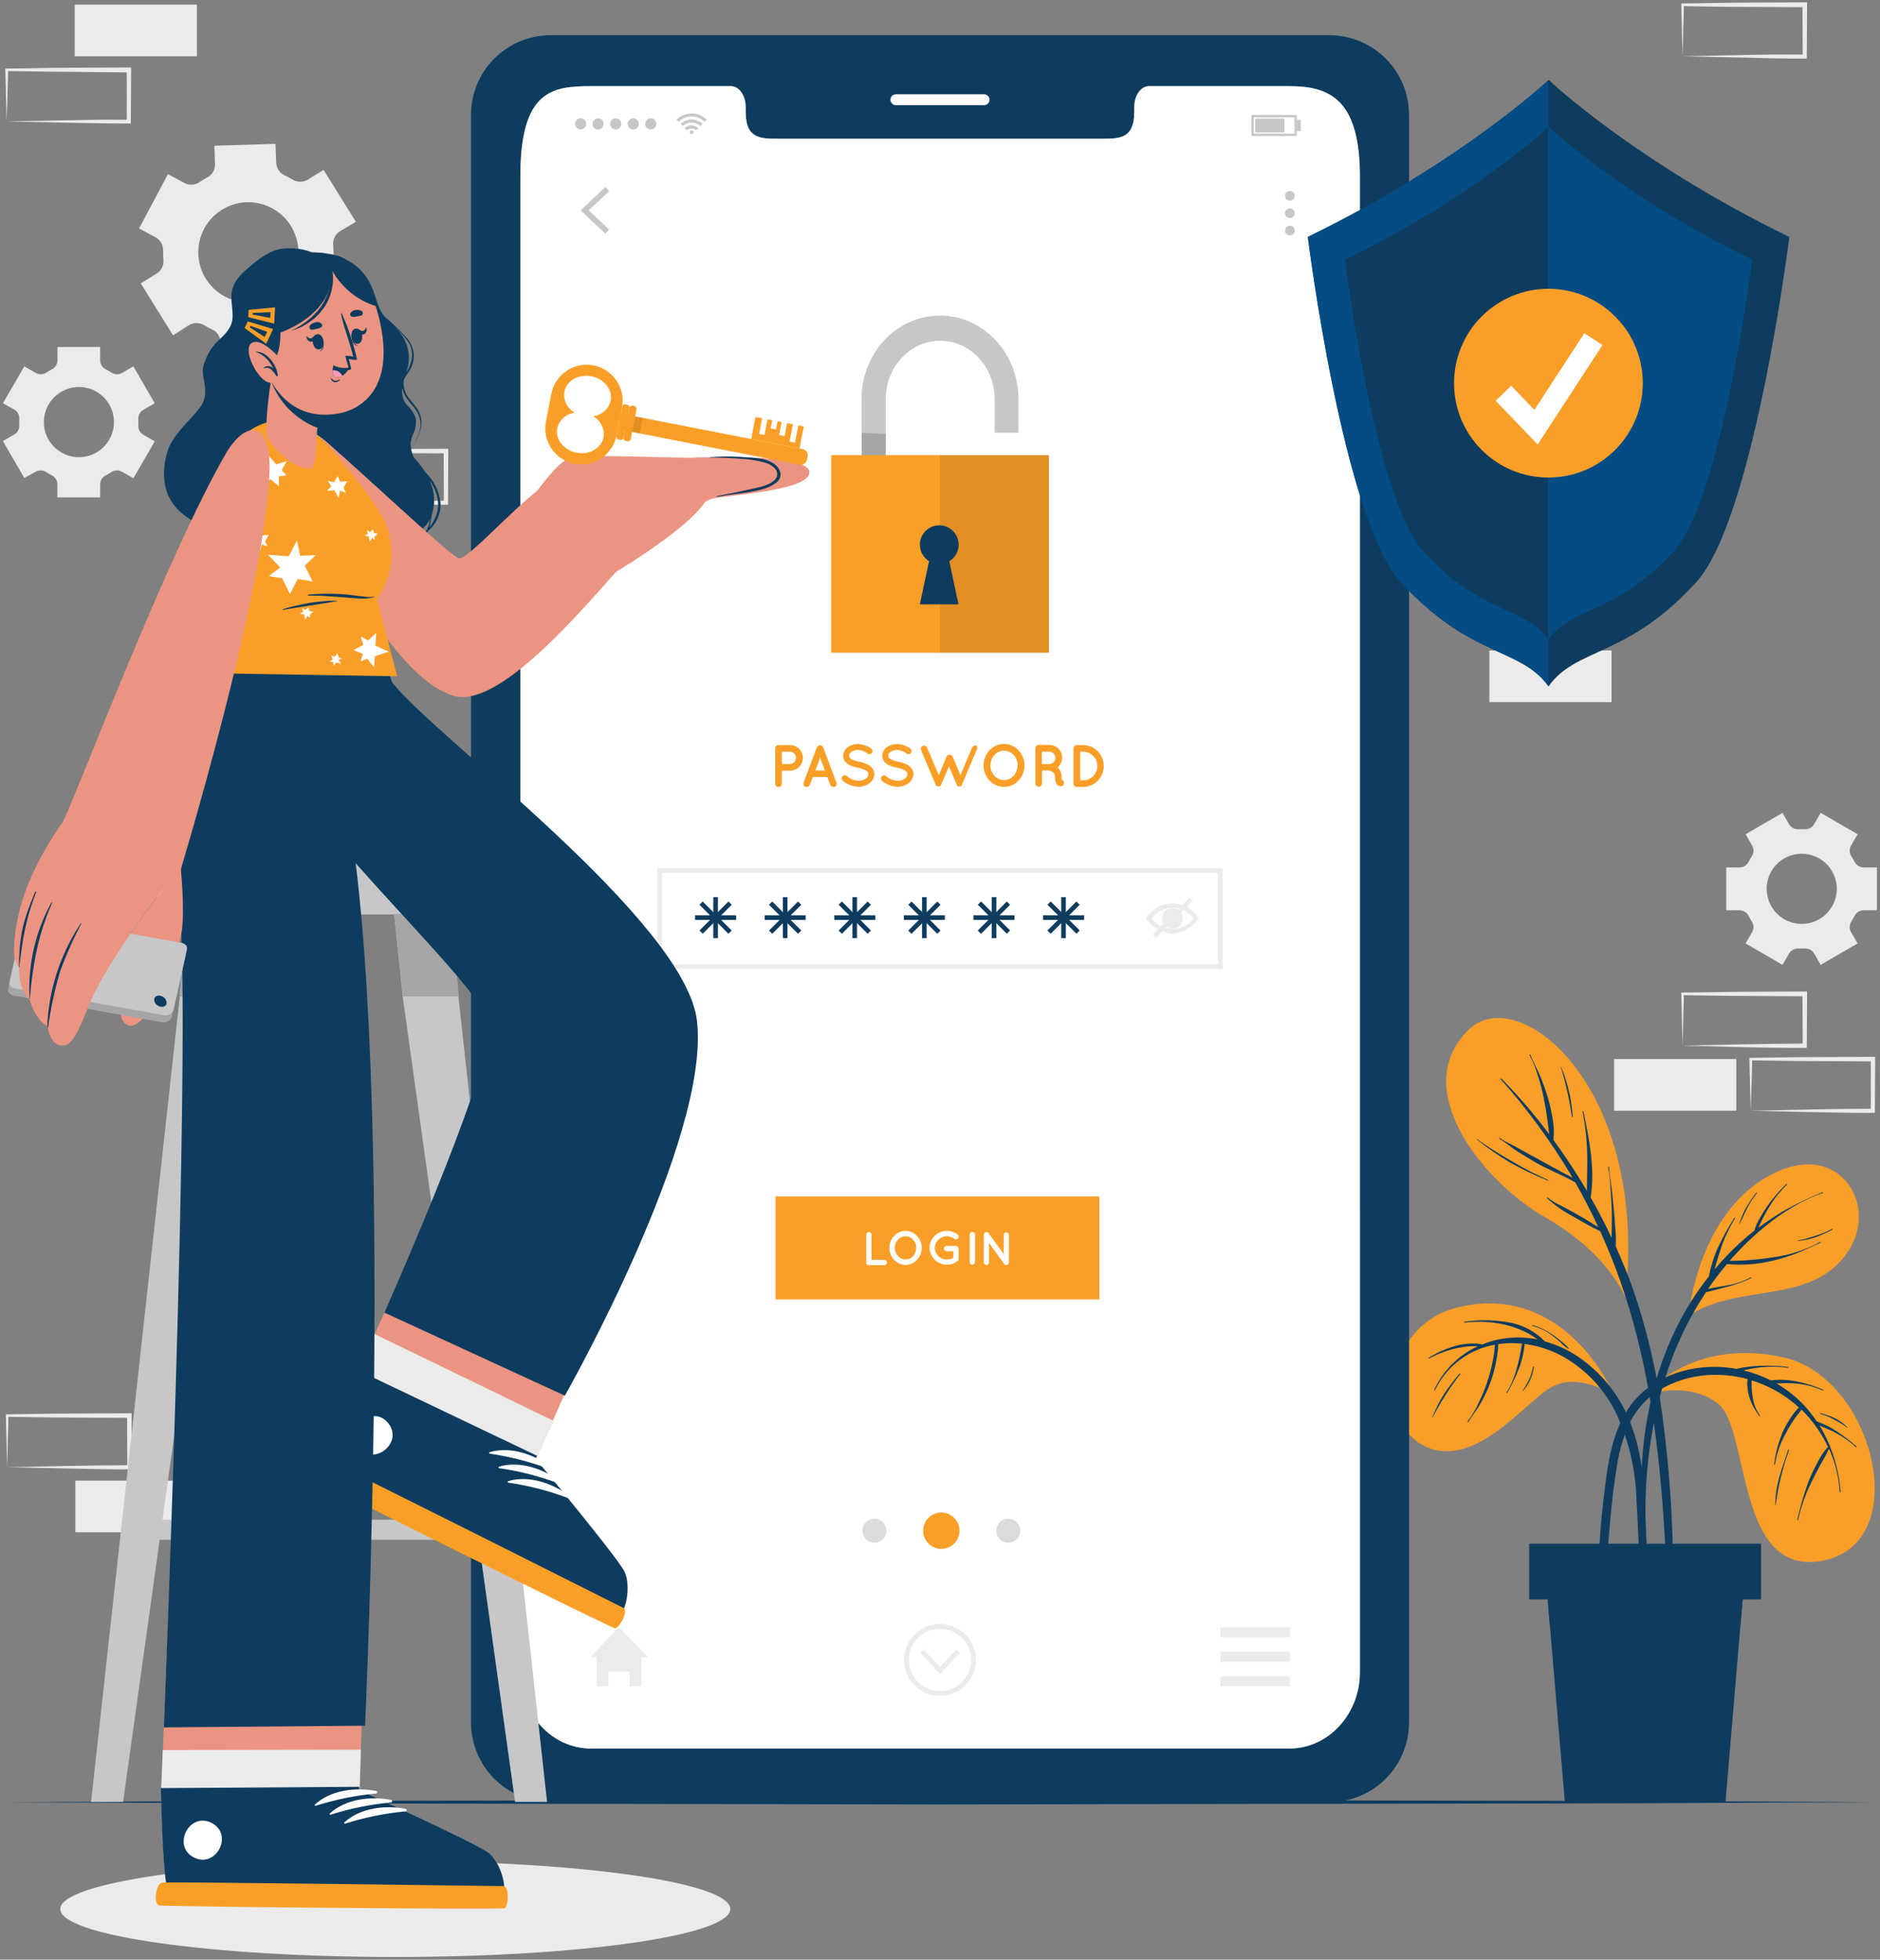 <svg width="308" height="321" viewBox="0 0 308 321" fill="none" xmlns="http://www.w3.org/2000/svg">
<rect x="0" y="0" width="308" height="321" fill="#808080" stroke="none"/>
<g clip-path="url(#clip0_850_10767)">
<path d="M275.657 171.277L285.75 171.066L290.724 170.982C292.38 170.945 294.02 170.982 295.676 170.937L295.336 171.277L295.298 162.818L295.676 163.196L285.666 163.143C282.325 163.143 278.991 163.06 275.657 163.022L275.861 162.818C275.861 164.201 275.793 165.592 275.763 166.998L275.657 171.277ZM275.657 171.277L275.544 167.089C275.544 165.675 275.46 164.254 275.445 162.818V162.583H275.657C278.991 162.583 282.325 162.47 285.666 162.462L295.676 162.417H296.054V162.795L296.008 171.255V171.655H295.676C293.982 171.655 292.297 171.655 290.611 171.618L285.576 171.534L275.657 171.277Z" fill="#EBEBEB"/>
<path d="M286.813 181.945L296.906 181.734L301.88 181.65C303.536 181.613 305.184 181.65 306.832 181.605L306.492 181.945V173.486L306.87 173.864L296.86 173.811C293.519 173.811 290.185 173.728 286.851 173.69L287.055 173.486C287.055 174.869 286.987 176.26 286.957 177.666L286.813 181.945ZM286.813 181.945L286.707 177.757C286.67 176.343 286.617 174.922 286.602 173.486V173.282H286.813C290.147 173.244 293.481 173.168 296.823 173.161L306.832 173.115H307.21V173.493L307.165 181.953V182.293H306.832C305.146 182.293 303.453 182.293 301.767 182.255L296.732 182.172L286.813 181.945Z" fill="#EBEBEB"/>
<path d="M264.442 181.938H284.461V173.478H264.442V181.938Z" fill="#EBEBEB"/>
<path d="M1.173 240.338L11.273 240.126L16.247 240.043C17.896 240.043 19.544 240.043 21.192 239.998L20.859 240.338L20.814 231.878L21.192 232.256L11.182 232.203C7.848 232.203 4.514 232.12 1.173 232.082L1.377 231.878C1.377 233.262 1.317 234.653 1.279 236.059L1.173 240.338ZM1.173 240.338L1.067 236.15C1.029 234.736 0.984 233.315 0.969 231.878V231.674H1.173C4.514 231.636 7.848 231.561 11.182 231.553L21.192 231.508H21.57V231.886V240.345V240.686H21.23C19.544 240.686 17.85 240.686 16.172 240.648L11.122 240.55L1.173 240.338Z" fill="#EBEBEB"/>
<path d="M12.348 250.998H32.367V242.538H12.348V250.998Z" fill="#EBEBEB"/>
<path d="M53.04 82.341L63.14 82.13L68.115 82.047C69.763 82.009 71.411 82.047 73.059 82.009L72.726 82.341L72.681 73.882L73.059 74.26L63.05 74.215C59.715 74.215 56.374 74.131 53.04 74.086L53.244 73.882C53.244 75.265 53.184 76.664 53.146 78.07L53.04 82.341ZM53.04 82.341L52.934 78.161C52.934 76.747 52.851 75.318 52.836 73.882V73.678H53.04C56.374 73.64 59.715 73.557 63.05 73.557L73.059 73.504H73.437V73.882L73.399 82.341V82.682H73.067C71.381 82.682 69.687 82.682 68.009 82.636L62.974 82.553L53.04 82.341Z" fill="#EBEBEB"/>
<path d="M12.239 9.222L32.258 9.222V0.762L12.239 0.762V9.222Z" fill="#EBEBEB"/>
<path d="M1.087 19.889L11.179 19.7L16.154 19.617C17.809 19.617 19.45 19.617 21.106 19.617L20.765 19.95V11.49L21.143 11.868L11.126 11.762C7.785 11.762 4.451 11.679 1.117 11.634L1.321 11.43C1.321 12.813 1.253 14.204 1.223 15.618L1.087 19.889ZM1.087 19.889L0.973 15.709C0.973 14.295 0.89 12.866 0.875 11.43V11.226H1.087C4.421 11.226 7.755 11.105 11.096 11.097L21.106 11.052H21.484V11.43L21.438 19.889V20.23H21.106C19.412 20.23 17.726 20.23 16.04 20.184L11.005 20.101L1.087 19.889Z" fill="#EBEBEB"/>
<path d="M275.657 9.221L285.75 9.01L290.724 8.927C292.38 8.927 294.02 8.927 295.676 8.927L295.336 9.259L295.298 0.8L295.676 1.178L285.666 1.132C282.325 1.132 278.991 1.049 275.657 1.004L275.861 0.8C275.861 2.183 275.793 3.574 275.763 4.988L275.657 9.221ZM275.657 9.221L275.544 5.041C275.544 3.627 275.46 2.198 275.445 0.762V0.558H275.657C278.991 0.558 282.325 0.437 285.666 0.429L295.676 0.384H296.054V0.8L296.008 9.259V9.599H295.676C293.982 9.599 292.297 9.599 290.611 9.554L285.553 9.433L275.657 9.221Z" fill="#EBEBEB"/>
<path d="M244.005 115.009H264.023V106.549H244.005V115.009Z" fill="#EBEBEB"/>
<path d="M30.946 53.266C31.322 53.036 31.753 52.914 32.193 52.914C32.634 52.914 33.065 53.036 33.441 53.266L34.083 53.636C34.303 53.75 34.522 53.863 34.749 53.969C35.148 54.152 35.489 54.441 35.734 54.805C35.98 55.169 36.12 55.594 36.14 56.033L36.23 59.102L46.24 58.792L46.142 55.723C46.132 55.282 46.243 54.847 46.465 54.465C46.686 54.084 47.009 53.771 47.397 53.561C47.833 53.332 48.257 53.079 48.667 52.805C49.026 52.551 49.449 52.402 49.888 52.374C50.327 52.346 50.765 52.44 51.154 52.646L53.853 54.09L58.585 45.267L55.886 43.816C55.499 43.607 55.178 43.295 54.958 42.915C54.737 42.535 54.627 42.101 54.639 41.661C54.655 41.157 54.64 40.652 54.594 40.149C54.545 39.706 54.623 39.257 54.818 38.856C55.014 38.455 55.318 38.117 55.697 37.881L58.306 36.331L53.014 27.826L50.428 29.422C50.054 29.651 49.624 29.773 49.185 29.773C48.745 29.773 48.315 29.651 47.941 29.422C47.737 29.293 47.518 29.172 47.306 29.059C47.094 28.945 46.867 28.824 46.641 28.726C46.24 28.542 45.899 28.252 45.653 27.886C45.408 27.521 45.268 27.095 45.25 26.654L45.136 23.562L35.127 23.872L35.225 26.896C35.239 27.338 35.128 27.775 34.906 28.157C34.685 28.539 34.36 28.851 33.97 29.059C33.533 29.288 33.109 29.54 32.7 29.815C32.341 30.07 31.918 30.22 31.479 30.248C31.04 30.276 30.601 30.181 30.213 29.973L27.514 28.529L22.781 37.42L25.48 38.871C25.867 39.08 26.188 39.392 26.407 39.772C26.626 40.153 26.734 40.587 26.72 41.026C26.71 41.531 26.728 42.035 26.773 42.538C26.821 42.982 26.742 43.43 26.547 43.831C26.352 44.232 26.048 44.57 25.669 44.806L23.061 46.424L28.353 54.929L30.946 53.266ZM33.448 37.465C34.212 36.034 35.384 34.862 36.814 34.096C38.245 33.331 39.87 33.006 41.485 33.165C43.099 33.323 44.631 33.956 45.885 34.985C47.14 36.014 48.061 37.391 48.533 38.944C49.005 40.496 49.005 42.153 48.535 43.706C48.065 45.259 47.144 46.637 45.891 47.667C44.637 48.697 43.106 49.331 41.491 49.491C39.877 49.651 38.251 49.328 36.82 48.563C34.903 47.537 33.471 45.792 32.839 43.712C32.207 41.631 32.426 39.385 33.448 37.465Z" fill="#EBEBEB"/>
<path d="M293.109 156.188C293.266 155.921 293.494 155.703 293.768 155.559C294.042 155.415 294.35 155.35 294.659 155.371H295.695C295.997 155.355 296.297 155.422 296.564 155.565C296.83 155.707 297.053 155.92 297.207 156.18L298.28 158.047L304.328 154.54L303.255 152.68C303.101 152.412 303.025 152.107 303.036 151.798C303.047 151.489 303.143 151.19 303.315 150.933C303.507 150.636 303.681 150.334 303.837 150.026C303.977 149.746 304.193 149.511 304.461 149.348C304.728 149.185 305.036 149.101 305.349 149.104H307.496V142.088H305.349C305.036 142.093 304.729 142.01 304.461 141.848C304.194 141.687 303.977 141.453 303.837 141.173C303.681 140.861 303.507 140.558 303.315 140.266C303.143 140.01 303.047 139.71 303.036 139.402C303.025 139.093 303.101 138.788 303.255 138.52L304.328 136.653L298.28 133.152L297.199 135.02C297.046 135.281 296.824 135.495 296.557 135.639C296.291 135.783 295.99 135.851 295.687 135.836C295.513 135.836 295.339 135.836 295.166 135.836C294.992 135.836 294.825 135.836 294.651 135.836C294.343 135.855 294.035 135.789 293.762 135.645C293.489 135.501 293.26 135.285 293.102 135.02L292.028 133.152L285.98 136.653L287.054 138.512C287.207 138.78 287.283 139.086 287.273 139.394C287.262 139.703 287.165 140.002 286.993 140.259C286.807 140.556 286.633 140.858 286.472 141.166C286.332 141.446 286.116 141.682 285.849 141.845C285.581 142.008 285.273 142.093 284.96 142.088H282.812V149.104H284.96C285.273 149.101 285.58 149.185 285.848 149.348C286.115 149.511 286.331 149.746 286.472 150.026C286.627 150.339 286.802 150.642 286.993 150.933C287.165 151.19 287.262 151.489 287.273 151.798C287.283 152.107 287.207 152.412 287.054 152.68L285.98 154.54L292.028 158.047L293.109 156.188ZM289.427 145.604C289.426 144.467 289.762 143.355 290.392 142.41C291.023 141.464 291.919 140.726 292.969 140.29C294.019 139.854 295.174 139.739 296.289 139.96C297.404 140.181 298.429 140.727 299.233 141.531C300.037 142.334 300.585 143.358 300.808 144.472C301.03 145.587 300.917 146.743 300.482 147.793C300.047 148.843 299.311 149.741 298.366 150.373C297.421 151.005 296.31 151.342 295.173 151.342C293.653 151.338 292.195 150.732 291.12 149.657C290.045 148.581 289.439 147.124 289.435 145.604H289.427Z" fill="#EBEBEB"/>
<path d="M2.336 67.078C2.604 67.234 2.822 67.462 2.966 67.736C3.111 68.01 3.175 68.319 3.153 68.628C3.153 68.794 3.153 68.968 3.153 69.142C3.153 69.316 3.153 69.49 3.153 69.664C3.169 69.965 3.102 70.266 2.959 70.532C2.817 70.799 2.604 71.021 2.344 71.176L0.477 72.249L3.984 78.297L5.829 77.276C6.097 77.124 6.403 77.049 6.711 77.06C7.019 77.071 7.318 77.167 7.575 77.337C7.87 77.526 8.173 77.707 8.483 77.866C8.758 78.002 8.99 78.212 9.153 78.472C9.316 78.733 9.403 79.033 9.405 79.34V81.487H16.413V79.34C16.413 79.034 16.499 78.734 16.661 78.473C16.822 78.213 17.053 78.002 17.328 77.866C17.64 77.708 17.943 77.531 18.235 77.337C18.492 77.167 18.791 77.071 19.1 77.06C19.408 77.049 19.713 77.124 19.981 77.276L21.849 78.35L25.349 72.302L23.482 71.221C23.222 71.066 23.009 70.844 22.865 70.577C22.721 70.311 22.652 70.011 22.665 69.709C22.665 69.535 22.665 69.369 22.665 69.195C22.665 69.021 22.665 68.847 22.665 68.681C22.645 68.372 22.711 68.064 22.855 67.791C22.999 67.517 23.216 67.289 23.482 67.131L25.349 66.057L21.849 60.009L19.989 61.083C19.721 61.237 19.416 61.313 19.107 61.302C18.799 61.291 18.499 61.194 18.243 61.023C17.95 60.836 17.648 60.662 17.335 60.501C17.055 60.361 16.819 60.145 16.656 59.878C16.493 59.61 16.409 59.302 16.413 58.989V56.842H9.42V58.989C9.423 59.302 9.339 59.61 9.176 59.877C9.013 60.144 8.778 60.361 8.498 60.501C8.185 60.657 7.882 60.831 7.591 61.023C7.333 61.194 7.032 61.291 6.722 61.302C6.412 61.312 6.106 61.236 5.837 61.083L3.984 60.009L0.477 66.057L2.336 67.078ZM12.92 63.396C14.057 63.395 15.169 63.73 16.114 64.361C17.06 64.991 17.798 65.888 18.234 66.938C18.67 67.988 18.785 69.143 18.564 70.258C18.343 71.373 17.797 72.398 16.993 73.202C16.19 74.006 15.166 74.554 14.052 74.777C12.937 74.999 11.781 74.885 10.731 74.451C9.681 74.016 8.783 73.28 8.151 72.335C7.519 71.39 7.182 70.279 7.182 69.142C7.184 67.62 7.789 66.161 8.865 65.084C9.94 64.007 11.398 63.4 12.92 63.396Z" fill="#EBEBEB"/>
<path d="M64.761 320.565C95.073 320.565 119.646 317.048 119.646 312.71C119.646 308.372 95.073 304.855 64.761 304.855C34.448 304.855 9.875 308.372 9.875 312.71C9.875 317.048 34.448 320.565 64.761 320.565Z" fill="#EBEBEB"/>
<path d="M264.491 228.53C258.896 217.032 249.106 211.142 238.031 214.386C226.955 217.629 225.285 233.036 233.495 236.922C241.705 240.808 249.968 229.468 254.323 227.132C258.677 224.796 264.491 228.53 264.491 228.53Z" fill="#F99F28"/>
<path d="M269.908 259.148C269.908 257.765 269.825 256.374 269.772 254.99C269.673 252.223 269.583 249.456 269.484 246.674C269.295 241.617 268.728 236.642 266.649 231.978C264.797 227.747 261.702 224.179 257.774 221.749C256.318 220.867 254.749 220.188 253.11 219.731C251.626 218.213 249.732 217.162 247.659 216.707C245.105 216.188 242.479 216.121 239.902 216.51C239.804 216.51 239.811 216.669 239.902 216.654C242.362 216.342 244.859 216.519 247.251 217.175C248.272 217.462 249.262 217.849 250.206 218.332C250.801 218.651 251.372 219.013 251.915 219.413C249.688 218.953 247.389 218.976 245.172 219.481C244.373 219.668 243.592 219.921 242.835 220.237C242.23 220.106 241.61 220.053 240.991 220.078C240.185 220.108 239.384 220.222 238.602 220.419C237.005 220.869 235.479 221.538 234.066 222.407C233.983 222.452 234.066 222.573 234.141 222.528C235.534 221.769 237.025 221.206 238.572 220.857C239.318 220.69 240.076 220.578 240.84 220.524C241.263 220.502 241.687 220.502 242.11 220.524C238.964 221.977 236.435 224.497 234.973 227.638C234.935 227.721 235.064 227.797 235.102 227.706C235.971 225.89 237.238 224.291 238.808 223.03C240.378 221.768 242.212 220.876 244.174 220.419C244.416 220.358 244.665 220.328 244.93 220.275C244.846 220.63 244.862 221.031 244.816 221.386C244.741 221.946 244.65 222.505 244.536 223.057C244.305 224.198 244.005 225.324 243.637 226.429C243.263 227.543 242.816 228.632 242.299 229.687C241.806 230.809 241.179 231.868 240.431 232.84C240.423 232.847 240.416 232.857 240.412 232.867C240.407 232.878 240.405 232.889 240.406 232.901C240.407 232.912 240.41 232.923 240.416 232.933C240.421 232.943 240.429 232.952 240.439 232.958C240.448 232.965 240.459 232.969 240.47 232.971C240.482 232.973 240.493 232.972 240.504 232.968C240.515 232.965 240.525 232.959 240.534 232.951C240.542 232.943 240.548 232.934 240.552 232.923C241.21 231.887 241.981 230.927 242.586 229.853C243.174 228.824 243.679 227.75 244.098 226.64C244.523 225.521 244.852 224.368 245.081 223.193C245.209 222.573 245.3 221.946 245.376 221.318C245.447 220.942 245.47 220.558 245.444 220.177C246.74 219.982 248.057 219.956 249.36 220.101C248.876 222.845 248.347 225.703 246.812 228.084C246.759 228.168 246.895 228.243 246.941 228.152C247.66 226.889 248.291 225.578 248.831 224.229C249.339 222.92 249.66 221.545 249.783 220.146C252.061 220.452 254.26 221.188 256.262 222.316C260.03 224.511 263.039 227.802 264.888 231.751C266.835 236.007 267.922 240.606 268.086 245.283C268.449 251.157 268.524 257.077 269.114 262.936C269.152 263.322 269.757 263.45 269.87 263.012C269.999 261.728 270.012 260.435 269.908 259.148Z" fill="#0E3C5F"/>
<path d="M256.973 220.835C256.604 220.387 256.177 219.99 255.703 219.656C255.242 219.278 254.773 218.9 254.281 218.582C253.313 217.908 252.24 217.397 251.106 217.07C251.016 217.07 250.978 217.199 251.106 217.214C252.245 217.496 253.313 218.011 254.244 218.726C254.712 219.074 255.158 219.437 255.597 219.822C255.986 220.229 256.416 220.594 256.882 220.911C256.927 221.017 257.033 220.918 256.973 220.835Z" fill="#0E3C5F"/>
<path d="M239.124 225C238.199 226.078 237.34 227.211 236.554 228.394C235.792 229.587 235.154 230.853 234.648 232.174C234.648 232.212 234.694 232.235 234.716 232.174C236.005 229.67 237.524 227.291 239.252 225.068C239.29 225.03 239.184 224.932 239.124 225Z" fill="#0E3C5F"/>
<path d="M251.154 223.866C251.037 224.584 250.826 225.283 250.527 225.945C250.218 226.585 249.861 227.202 249.461 227.79C249.461 227.828 249.461 227.865 249.521 227.835C250.489 226.726 251.107 225.356 251.298 223.896C251.313 223.821 251.169 223.768 251.154 223.866Z" fill="#0E3C5F"/>
<path d="M269.133 228.818C269.133 228.818 277.056 218.853 292.342 222.384C306.88 225.741 313.586 252.397 298.904 255.58C284.223 258.763 286.808 234.11 281.448 229.921C277.524 226.844 271.877 227.51 269.133 228.818Z" fill="#F99F28"/>
<path d="M304.154 236.945C303.157 236.071 302.104 235.263 301.001 234.525C299.963 233.817 298.834 233.253 297.645 232.847C297.047 231.943 296.379 231.086 295.649 230.284C294.299 228.837 292.742 227.596 291.03 226.603H291.483C292.292 226.561 293.102 226.561 293.91 226.603C295.543 226.706 297.143 227.103 298.635 227.774C298.718 227.774 298.779 227.676 298.696 227.646C297.185 226.993 295.605 226.516 293.986 226.225C293.197 226.085 292.398 226.017 291.597 226.02C291.167 226.023 290.738 226.048 290.312 226.096H290.062C288.66 225.39 287.181 224.847 285.655 224.478L286.086 224.357C286.835 224.196 287.592 224.072 288.354 223.987C289.877 223.813 291.417 223.836 292.935 224.055C292.95 224.05 292.963 224.04 292.973 224.027C292.982 224.014 292.987 223.999 292.987 223.983C292.987 223.967 292.982 223.952 292.973 223.939C292.963 223.926 292.95 223.916 292.935 223.911C291.4 223.73 289.853 223.669 288.308 223.73C287.012 223.766 285.723 223.933 284.46 224.229C283.541 224.058 282.612 223.952 281.678 223.911C276.341 223.684 270.527 225.673 267.246 230.058C263.965 234.442 263.322 240.294 262.71 245.586C261.814 252.962 261.619 260.407 262.128 267.82C262.128 268.251 262.778 268.175 262.786 267.759C262.99 261.477 263.209 255.187 263.814 248.927C264.094 246.024 264.396 243.114 264.88 240.241C265.234 237.768 265.944 235.359 266.989 233.089C268.124 230.77 269.921 228.839 272.152 227.54C274.391 226.25 276.888 225.476 279.463 225.272C281.769 225.079 284.09 225.296 286.32 225.915C286.24 226.361 286.227 226.817 286.282 227.268C286.335 227.835 286.449 228.396 286.622 228.939C286.785 229.462 286.997 229.968 287.257 230.451C287.545 230.972 287.9 231.441 288.217 231.963C288.263 232.038 288.391 231.963 288.331 231.879C287.703 230.979 287.296 229.943 287.144 228.855C287.053 228.34 286.993 227.82 286.963 227.298C286.963 226.905 286.963 226.504 286.963 226.111C289.388 226.858 291.652 228.053 293.638 229.634C294.008 229.937 294.394 230.247 294.719 230.572C294.215 231.042 293.778 231.579 293.419 232.167C292.895 232.932 292.44 233.741 292.058 234.586C291.356 236.28 290.881 238.06 290.644 239.878C290.644 239.969 290.78 239.999 290.788 239.878C291.073 238.111 291.664 236.407 292.534 234.843C292.936 234.059 293.388 233.301 293.887 232.575C294.145 232.212 294.409 231.819 294.689 231.494C294.84 231.305 295.006 231.108 295.142 230.904C296.942 232.665 298.411 234.734 299.482 237.013C298.752 237.808 298.152 238.714 297.705 239.697C297.158 240.669 296.68 241.68 296.276 242.721C295.538 244.757 294.927 246.837 294.447 248.95C294.447 249.041 294.575 249.071 294.591 248.95C295.059 246.82 295.787 244.756 296.76 242.804C297.221 241.851 297.705 240.906 298.212 239.976C298.739 239.111 299.219 238.218 299.648 237.3C300.666 239.532 301.258 241.934 301.395 244.384C301.395 244.474 301.546 244.467 301.538 244.384C301.257 240.542 300.081 236.819 298.106 233.512C299.043 233.913 299.981 234.268 300.88 234.783C302.03 235.402 303.097 236.164 304.056 237.051C304.124 237.119 304.222 237.005 304.154 236.945Z" fill="#0E3C5F"/>
<path d="M292.937 237.504C292.484 239.016 291.902 240.483 291.486 242.04C291.074 243.492 290.853 244.992 290.828 246.501C290.828 246.546 290.896 246.546 290.904 246.501C291.319 243.448 292.053 240.448 293.096 237.55C293.099 237.539 293.1 237.528 293.099 237.517C293.098 237.507 293.094 237.496 293.089 237.487C293.084 237.477 293.077 237.469 293.068 237.462C293.06 237.455 293.05 237.45 293.039 237.448C293.029 237.445 293.018 237.444 293.007 237.445C292.997 237.446 292.986 237.449 292.977 237.455C292.967 237.46 292.959 237.467 292.952 237.476C292.945 237.484 292.94 237.494 292.937 237.504Z" fill="#0E3C5F"/>
<path d="M302.637 233.763C302.036 233.184 301.354 232.698 300.611 232.319C299.855 231.974 299.071 231.696 298.267 231.487C298.177 231.487 298.146 231.608 298.267 231.631C299.063 231.834 299.826 232.147 300.535 232.561C301.258 232.936 301.953 233.363 302.614 233.838C302.622 233.837 302.629 233.833 302.635 233.827C302.641 233.822 302.645 233.815 302.648 233.807C302.65 233.8 302.65 233.791 302.648 233.784C302.646 233.776 302.643 233.769 302.637 233.763Z" fill="#0E3C5F"/>
<path d="M276.664 215.504C276.664 215.504 278.123 197.617 291.421 191.819C302.527 186.98 308.885 199.454 301.037 207.098C294.687 213.282 284.504 210.492 276.664 215.504Z" fill="#F99F28"/>
<path d="M298.582 195.29C296.556 196.109 294.58 197.046 292.663 198.095C291.072 199.007 289.539 200.017 288.074 201.119C288.293 200.665 288.482 200.196 288.709 199.75C289.056 199.062 289.427 198.382 289.835 197.732C290.653 196.376 291.638 195.129 292.768 194.02C292.836 193.959 292.723 193.853 292.663 193.921C291.536 195.031 290.505 196.232 289.578 197.512C289.12 198.161 288.699 198.835 288.316 199.531C287.924 200.175 287.621 200.869 287.416 201.595L287.272 201.701C284.95 203.551 282.822 205.633 280.922 207.915C280.96 207.741 280.99 207.567 281.043 207.401C281.292 206.532 281.557 205.662 281.844 204.8C282.42 202.966 283.227 201.213 284.248 199.584C284.301 199.508 284.173 199.433 284.12 199.516C283.076 201.146 282.147 202.846 281.338 204.604C280.966 205.462 280.658 206.346 280.415 207.25C280.223 207.837 280.079 208.439 279.984 209.049C279.402 209.805 278.835 210.523 278.299 211.317C272.591 219.444 269.726 229.272 269.038 239.115C268.836 242.046 268.786 244.986 268.886 247.923C268.9 250.886 269.153 253.844 269.642 256.768C269.68 256.957 269.967 256.896 269.967 256.715C269.899 254.129 269.635 251.559 269.582 248.973C269.533 246.38 269.616 243.786 269.831 241.202C270.249 236.039 271.222 230.937 272.734 225.983C274.279 220.907 276.556 216.083 279.493 211.665C280.052 211.551 280.612 211.4 281.164 211.257C281.716 211.113 282.494 210.916 283.152 210.735C284.429 210.405 285.67 209.949 286.856 209.374C286.864 209.369 286.871 209.363 286.877 209.355C286.882 209.347 286.886 209.339 286.888 209.33C286.89 209.32 286.891 209.311 286.889 209.302C286.887 209.293 286.884 209.284 286.879 209.276C286.874 209.268 286.868 209.261 286.86 209.256C286.852 209.25 286.844 209.246 286.835 209.244C286.826 209.242 286.816 209.242 286.807 209.243C286.798 209.245 286.789 209.248 286.781 209.253C285.602 209.893 284.324 210.33 283.001 210.546C281.958 210.758 280.877 210.886 279.833 211.128C280.801 209.722 281.829 208.361 282.925 207.061C285.459 207.29 288.013 207.101 290.485 206.501C291.801 206.183 293.094 205.779 294.356 205.292C295.694 204.778 296.949 204.12 298.265 203.568C298.282 203.56 298.295 203.546 298.301 203.528C298.307 203.51 298.307 203.491 298.299 203.473C298.291 203.456 298.276 203.443 298.258 203.437C298.241 203.431 298.221 203.431 298.204 203.439C295.823 204.737 293.225 205.588 290.538 205.949C288.165 206.331 285.767 206.528 283.364 206.539C284.309 205.458 285.284 204.4 286.327 203.409C289.82 200.083 293.97 197.029 298.567 195.433C298.711 195.403 298.665 195.26 298.582 195.29Z" fill="#0E3C5F"/>
<path d="M287.75 195.35C287.149 196.103 286.603 196.899 286.117 197.731C285.622 198.608 285.229 199.539 284.945 200.506C284.945 200.506 284.945 200.559 284.998 200.506C285.444 199.629 285.815 198.714 286.268 197.845C286.707 196.983 287.24 196.171 287.856 195.425C287.916 195.373 287.803 195.274 287.75 195.35Z" fill="#0E3C5F"/>
<path d="M300.121 201.3C299.257 201.781 298.341 202.163 297.392 202.441C296.482 202.745 295.556 202.998 294.617 203.197C294.572 203.197 294.579 203.28 294.617 203.273C295.597 203.17 296.563 202.96 297.498 202.645C298.417 202.295 299.316 201.891 300.189 201.436C300.28 201.383 300.204 201.254 300.121 201.3Z" fill="#0E3C5F"/>
<path d="M266.316 212.299C266.232 213.055 264.305 205.798 253.055 199.349C242.849 193.49 230.655 178.249 240.672 168.618C248.754 160.846 270.05 177.788 266.316 212.299Z" fill="#F99F28"/>
<path d="M274.064 253.962C273.899 246.407 273.303 238.868 272.28 231.381C271.39 224.49 269.797 217.708 267.524 211.143C266.693 208.776 265.733 206.455 264.697 204.165C264.754 203.273 264.739 202.378 264.652 201.488C264.599 200.339 264.493 199.22 264.387 198.056C264.281 196.892 264.168 195.788 264.032 194.631C263.896 193.475 263.654 192.363 263.608 191.222C263.612 191.211 263.613 191.198 263.611 191.187C263.609 191.175 263.605 191.164 263.598 191.154C263.591 191.144 263.581 191.136 263.571 191.131C263.56 191.126 263.548 191.123 263.536 191.123C263.524 191.123 263.513 191.126 263.502 191.131C263.491 191.136 263.482 191.144 263.475 191.154C263.468 191.164 263.464 191.175 263.462 191.187C263.46 191.198 263.461 191.211 263.465 191.222C263.689 192.417 263.823 193.628 263.865 194.843C263.956 195.947 264.016 197.051 264.047 198.154C264.085 199.266 264.047 200.37 264.047 201.481C264.047 201.874 264.047 202.297 264.009 202.728C262.958 200.46 261.824 198.29 260.592 196.151C261.348 191.486 260.365 186.61 259.412 182.052C259.412 181.961 259.254 182.006 259.276 182.097C259.748 184.478 260.001 186.897 260.032 189.324C260.078 191.237 259.987 193.15 259.979 195.062C259.707 194.609 259.443 194.148 259.163 193.694C257.704 191.313 256.139 188.977 254.491 186.716C254.626 185.611 254.59 184.492 254.385 183.397C254.2 182.167 253.927 180.952 253.569 179.761C253.206 178.574 252.813 177.402 252.321 176.253C251.83 175.104 251.187 173.947 250.718 172.768C250.673 172.662 250.529 172.768 250.582 172.821C251.183 173.941 251.655 175.125 251.989 176.351C252.364 177.499 252.672 178.668 252.911 179.852C253.153 181.031 253.342 182.218 253.508 183.42C253.621 184.176 253.689 185.03 253.826 185.824C251.418 182.591 248.789 179.529 245.956 176.661C245.888 176.593 245.789 176.699 245.85 176.767C250.138 181.587 253.967 186.795 257.288 192.326L257.643 192.946C257.023 192.56 256.313 192.25 255.731 191.925L252.457 190.126L249.267 188.387C248.723 188.085 248.186 187.767 247.626 187.48C246.963 187.183 246.326 186.832 245.721 186.429C245.706 186.418 245.687 186.413 245.669 186.416C245.651 186.419 245.634 186.429 245.623 186.444C245.612 186.459 245.607 186.478 245.61 186.496C245.613 186.515 245.623 186.531 245.638 186.542C246.719 187.14 247.679 188.054 248.723 188.689C249.766 189.324 250.839 190.005 251.936 190.617C253.931 191.728 256.101 192.53 258.074 193.686C259.435 196.075 260.695 198.522 261.854 201.027C260.66 200.271 259.443 199.515 258.203 198.835C257.409 198.389 256.608 197.95 255.799 197.527C254.995 197.155 254.235 196.696 253.531 196.159C253.516 196.152 253.5 196.149 253.484 196.152C253.468 196.155 253.454 196.163 253.443 196.175C253.432 196.187 253.425 196.202 253.423 196.218C253.421 196.234 253.424 196.25 253.432 196.264C254.742 197.449 256.195 198.465 257.757 199.288C259.201 200.135 260.66 200.952 262.164 201.685C263.364 204.326 264.447 207.01 265.415 209.736C270.148 223.14 271.886 237.368 272.718 251.498C272.968 255.709 273.096 259.92 273.149 264.138C273.202 268.357 272.975 272.56 272.983 276.771C272.983 276.892 273.187 276.922 273.209 276.771C273.716 273.036 273.799 269.211 273.965 265.476C274.132 261.742 274.147 257.795 274.064 253.962Z" fill="#0E3C5F"/>
<path d="M253.63 193.285C251.578 192.381 249.583 191.351 247.658 190.201C245.705 189.097 243.81 187.893 241.98 186.595C241.98 186.595 241.92 186.595 241.943 186.648C243.671 188.03 245.492 189.293 247.393 190.428C249.386 191.54 251.447 192.527 253.562 193.384C253.653 193.452 253.721 193.323 253.63 193.285Z" fill="#0E3C5F"/>
<path d="M256.891 178.136C256.725 177.485 256.521 176.843 256.301 176.208C256.308 176.196 256.311 176.183 256.311 176.17C256.311 176.157 256.308 176.144 256.301 176.132C256.158 175.769 256.006 175.376 255.863 175.051L255.81 174.915C255.81 174.847 255.749 174.779 255.727 174.711C255.704 174.643 255.681 174.711 255.689 174.711C255.697 174.711 255.757 174.96 255.795 175.081C255.811 175.15 255.832 175.218 255.855 175.285C256.601 177.786 257.159 180.338 257.526 182.921C257.526 183.004 257.662 183.004 257.655 182.921C257.55 181.306 257.295 179.703 256.891 178.136Z" fill="#0E3C5F"/>
<path d="M285.942 256.684L285.141 266.194L282.684 295.202H256.368L253.911 266.194L253.109 256.684H285.942Z" fill="#0E3C5F"/>
<path d="M285.942 256.684L285.141 266.194H253.911L253.109 256.684H285.942Z" fill="#0E3C5F"/>
<path d="M288.52 252.866H250.523V261.991H288.52V252.866Z" fill="#0E3C5F"/>
<path d="M0.867 295.202L39.151 295.021L77.435 294.953L154.003 294.824L230.57 294.945L268.854 295.013L307.138 295.202L268.854 295.384L230.57 295.452L154.003 295.58L77.435 295.452L39.151 295.384L0.867 295.202Z" fill="#0E3C5F"/>
<path d="M217.894 5.767H90.13C88.413 5.777 86.714 6.127 85.132 6.796C83.55 7.465 82.116 8.439 80.912 9.663C79.707 10.887 78.756 12.337 78.113 13.93C77.47 15.523 77.148 17.226 77.165 18.944V282.032C77.135 285.493 78.48 288.825 80.906 291.294C83.331 293.764 86.638 295.169 90.1 295.201H217.864C219.581 295.189 221.279 294.839 222.861 294.171C224.443 293.503 225.877 292.529 227.083 291.306C228.288 290.083 229.241 288.634 229.886 287.043C230.532 285.452 230.857 283.749 230.844 282.032V18.944C230.859 17.228 230.536 15.526 229.893 13.936C229.251 12.345 228.301 10.896 227.098 9.673C225.896 8.449 224.464 7.475 222.885 6.804C221.305 6.134 219.61 5.781 217.894 5.767ZM222.755 273.897C222.755 280.822 217.569 286.424 211.173 286.424H96.843C90.433 286.424 85.246 280.822 85.246 273.897V28.908C85.246 14.801 90.433 14.113 96.843 14.113H119.743C121.073 14.113 122.162 15.625 122.162 17.5V18.309C122.162 22.724 124.566 22.724 127.545 22.724H180.465C183.436 22.724 185.825 22.724 185.825 18.316V17.5C185.825 15.625 186.891 14.113 188.244 14.113H211.151C217.546 14.113 222.732 15.988 222.732 28.908L222.755 273.897Z" fill="#0E3C5F"/>
<path d="M161.222 17.227H146.775C146.658 17.227 146.542 17.204 146.434 17.16C146.325 17.115 146.227 17.049 146.144 16.966C146.061 16.883 145.996 16.785 145.951 16.677C145.906 16.569 145.883 16.453 145.883 16.335C145.883 16.099 145.977 15.872 146.144 15.705C146.311 15.537 146.538 15.443 146.775 15.443H161.222C161.459 15.443 161.686 15.537 161.853 15.705C162.02 15.872 162.114 16.099 162.114 16.335C162.114 16.453 162.091 16.569 162.046 16.677C162.001 16.785 161.936 16.883 161.853 16.966C161.77 17.049 161.672 17.115 161.563 17.16C161.455 17.204 161.339 17.227 161.222 17.227Z" fill="white"/>
<path d="M222.804 28.908V273.898C222.804 280.823 217.618 286.424 211.222 286.424H96.847C90.436 286.424 85.25 280.823 85.25 273.898V28.908C85.25 14.801 90.436 14.113 96.847 14.113H119.746C121.077 14.113 122.165 15.625 122.165 17.5V18.309C122.165 22.724 124.57 22.724 127.548 22.724H180.468C183.447 22.724 185.828 22.724 185.828 18.317V17.5C185.828 15.625 186.902 14.113 188.255 14.113H211.162C217.58 14.113 222.804 15.988 222.804 28.908Z" fill="white"/>
<path d="M99.169 38.259L95.102 34.457L99.169 30.646L99.796 31.319L96.455 34.457L99.796 37.594L99.169 38.259Z" fill="#C7C7C7"/>
<path d="M212.118 32.083C212.118 32.241 212.071 32.396 211.983 32.528C211.895 32.66 211.77 32.762 211.624 32.823C211.477 32.884 211.316 32.9 211.161 32.869C211.005 32.838 210.862 32.761 210.75 32.649C210.638 32.537 210.562 32.394 210.531 32.239C210.5 32.084 210.516 31.922 210.577 31.776C210.637 31.63 210.74 31.504 210.872 31.416C211.004 31.328 211.158 31.281 211.317 31.281C211.422 31.28 211.527 31.3 211.625 31.34C211.723 31.38 211.811 31.439 211.886 31.514C211.961 31.588 212.019 31.677 212.059 31.775C212.099 31.872 212.119 31.977 212.118 32.083Z" fill="#C7C7C7"/>
<path d="M212.118 34.925C212.118 35.084 212.071 35.239 211.983 35.371C211.895 35.502 211.77 35.605 211.624 35.666C211.477 35.726 211.316 35.742 211.161 35.711C211.005 35.681 210.862 35.604 210.75 35.492C210.638 35.38 210.562 35.237 210.531 35.082C210.5 34.926 210.516 34.765 210.577 34.619C210.637 34.472 210.74 34.347 210.872 34.259C211.004 34.171 211.158 34.124 211.317 34.124C211.422 34.123 211.527 34.143 211.625 34.183C211.723 34.223 211.811 34.282 211.886 34.356C211.961 34.431 212.019 34.52 212.059 34.618C212.099 34.715 212.119 34.82 212.118 34.925Z" fill="#C7C7C7"/>
<path d="M212.118 37.768C212.118 37.927 212.071 38.082 211.983 38.213C211.895 38.345 211.77 38.448 211.624 38.509C211.477 38.569 211.316 38.585 211.161 38.554C211.005 38.523 210.862 38.447 210.75 38.335C210.638 38.223 210.562 38.08 210.531 37.925C210.5 37.769 210.516 37.608 210.577 37.462C210.637 37.315 210.74 37.19 210.872 37.102C211.004 37.014 211.158 36.967 211.317 36.967C211.422 36.966 211.527 36.986 211.625 37.026C211.723 37.066 211.811 37.125 211.886 37.199C211.961 37.274 212.019 37.363 212.059 37.46C212.099 37.558 212.119 37.663 212.118 37.768Z" fill="#C7C7C7"/>
<path d="M115.788 19.617L115.569 19.836L115.44 19.957C114.873 19.393 114.107 19.077 113.308 19.077C112.509 19.077 111.743 19.393 111.176 19.957L111.055 19.828L110.836 19.609L111.116 19.36C111.318 19.202 111.536 19.066 111.766 18.951C112.038 18.814 112.328 18.717 112.628 18.664C112.768 18.636 112.909 18.616 113.051 18.604H113.429H113.716C113.987 18.636 114.254 18.699 114.51 18.793C114.693 18.862 114.87 18.945 115.039 19.042C115.219 19.145 115.388 19.264 115.546 19.397L115.78 19.609L115.788 19.617Z" fill="#C7C7C7"/>
<path d="M111.879 20.651L111.523 20.303C111.998 19.833 112.639 19.568 113.308 19.568C113.976 19.568 114.617 19.833 115.092 20.303L114.736 20.651C114.357 20.274 113.843 20.062 113.308 20.062C112.772 20.062 112.258 20.274 111.879 20.651Z" fill="#C7C7C7"/>
<path d="M114.387 21.008L114.039 21.348C113.94 21.25 113.821 21.173 113.692 21.121C113.562 21.069 113.423 21.044 113.283 21.046C113.143 21.043 113.003 21.069 112.873 21.122C112.743 21.176 112.626 21.255 112.527 21.356C112.414 21.235 112.293 21.121 112.18 21.008C112.321 20.857 112.492 20.736 112.682 20.654C112.872 20.572 113.077 20.529 113.283 20.529C113.49 20.529 113.695 20.572 113.885 20.654C114.075 20.736 114.246 20.857 114.387 21.008Z" fill="#C7C7C7"/>
<path d="M113.628 21.665C113.628 21.749 113.594 21.829 113.535 21.889C113.475 21.949 113.394 21.982 113.31 21.982C113.269 21.982 113.228 21.974 113.19 21.958C113.152 21.942 113.117 21.918 113.088 21.889C113.059 21.859 113.037 21.824 113.021 21.785C113.006 21.747 112.999 21.706 113 21.665C113 21.582 113.033 21.503 113.091 21.445C113.149 21.387 113.228 21.355 113.31 21.355C113.351 21.354 113.393 21.361 113.431 21.376C113.469 21.391 113.505 21.414 113.534 21.443C113.564 21.471 113.587 21.506 113.603 21.544C113.619 21.582 113.628 21.623 113.628 21.665Z" fill="#C7C7C7"/>
<path d="M94.211 20.282C94.211 20.101 94.265 19.924 94.366 19.773C94.466 19.622 94.61 19.505 94.777 19.436C94.945 19.367 95.129 19.349 95.307 19.385C95.485 19.421 95.648 19.509 95.775 19.638C95.903 19.767 95.989 19.93 96.024 20.108C96.058 20.286 96.039 20.47 95.969 20.637C95.898 20.804 95.78 20.947 95.628 21.046C95.477 21.146 95.299 21.198 95.118 21.197C94.998 21.197 94.88 21.173 94.769 21.127C94.659 21.081 94.558 21.013 94.474 20.928C94.39 20.843 94.323 20.742 94.278 20.631C94.233 20.52 94.21 20.402 94.211 20.282Z" fill="#C7C7C7"/>
<path d="M97.07 20.282C97.073 20.102 97.13 19.927 97.232 19.778C97.334 19.63 97.478 19.515 97.645 19.448C97.813 19.381 97.996 19.365 98.173 19.402C98.349 19.439 98.511 19.528 98.637 19.656C98.764 19.785 98.849 19.948 98.883 20.125C98.917 20.302 98.898 20.485 98.829 20.651C98.759 20.817 98.642 20.959 98.492 21.059C98.342 21.159 98.165 21.212 97.985 21.212C97.864 21.212 97.744 21.188 97.632 21.141C97.52 21.094 97.418 21.026 97.333 20.939C97.248 20.852 97.181 20.75 97.136 20.637C97.091 20.524 97.068 20.404 97.07 20.282Z" fill="#C7C7C7"/>
<path d="M99.953 20.282C99.956 20.102 100.012 19.927 100.115 19.778C100.217 19.63 100.361 19.515 100.528 19.448C100.696 19.381 100.879 19.365 101.056 19.402C101.232 19.439 101.394 19.528 101.52 19.656C101.646 19.785 101.732 19.948 101.766 20.125C101.8 20.302 101.781 20.485 101.712 20.651C101.642 20.817 101.525 20.959 101.375 21.059C101.225 21.159 101.048 21.212 100.868 21.212C100.747 21.212 100.626 21.188 100.514 21.141C100.402 21.094 100.301 21.026 100.216 20.939C100.131 20.852 100.064 20.75 100.018 20.637C99.973 20.524 99.951 20.404 99.953 20.282Z" fill="#C7C7C7"/>
<path d="M102.828 20.282C102.831 20.102 102.888 19.926 102.99 19.778C103.093 19.629 103.237 19.514 103.405 19.448C103.573 19.381 103.757 19.365 103.934 19.403C104.11 19.441 104.272 19.529 104.398 19.659C104.524 19.788 104.609 19.952 104.642 20.129C104.675 20.307 104.655 20.49 104.585 20.656C104.514 20.822 104.395 20.964 104.244 21.063C104.093 21.162 103.916 21.214 103.736 21.212C103.615 21.212 103.495 21.188 103.383 21.141C103.272 21.094 103.171 21.025 103.086 20.939C103.001 20.852 102.935 20.749 102.891 20.637C102.847 20.524 102.825 20.403 102.828 20.282Z" fill="#C7C7C7"/>
<path d="M105.696 20.282C105.699 20.102 105.755 19.926 105.858 19.778C105.96 19.629 106.105 19.514 106.272 19.448C106.44 19.381 106.624 19.365 106.801 19.403C106.977 19.441 107.139 19.529 107.265 19.659C107.391 19.788 107.476 19.952 107.509 20.129C107.543 20.307 107.523 20.49 107.452 20.656C107.381 20.822 107.263 20.964 107.111 21.063C106.96 21.162 106.783 21.214 106.603 21.212C106.482 21.212 106.362 21.188 106.25 21.141C106.139 21.094 106.038 21.025 105.953 20.939C105.869 20.852 105.802 20.749 105.758 20.637C105.714 20.524 105.693 20.403 105.696 20.282Z" fill="#C7C7C7"/>
<path d="M212.455 22.277H205.023V18.83H212.455V22.277ZM205.417 21.892H212.069V19.216H205.417V21.892Z" fill="#C7C7C7"/>
<path d="M210.426 19.42H205.641V21.688H210.426V19.42Z" fill="#C7C7C7"/>
<path d="M213.111 19.632H212.453V21.469H213.111V19.632Z" fill="#C7C7C7"/>
<path d="M106.145 271.448H105.094V276.249H103.144V273.799H99.681V276.249H97.731V271.448H96.688L101.412 266.557L106.145 271.448Z" fill="#EBEBEB"/>
<path d="M211.338 266.557H199.938V268.182H211.338V266.557Z" fill="#EBEBEB"/>
<path d="M211.338 270.586H199.938V272.211H211.338V270.586Z" fill="#EBEBEB"/>
<path d="M211.338 274.615H199.938V276.241H211.338V274.615Z" fill="#EBEBEB"/>
<path d="M157.252 270.752L154.009 274.214L150.766 270.752L151.34 270.223L154.009 273.065L156.678 270.223L157.252 270.752Z" fill="#EBEBEB"/>
<path d="M154.006 277.791C152.842 277.791 151.703 277.446 150.735 276.799C149.766 276.152 149.011 275.232 148.565 274.156C148.12 273.08 148.003 271.895 148.23 270.753C148.458 269.611 149.018 268.561 149.842 267.738C150.666 266.914 151.715 266.353 152.857 266.126C154 265.899 155.184 266.015 156.26 266.461C157.336 266.907 158.256 267.662 158.903 268.63C159.55 269.599 159.896 270.737 159.896 271.902C159.892 273.463 159.27 274.958 158.166 276.062C157.063 277.165 155.567 277.787 154.006 277.791ZM154.006 266.791C152.996 266.791 152.008 267.091 151.167 267.653C150.327 268.214 149.672 269.012 149.285 269.946C148.898 270.88 148.797 271.908 148.994 272.899C149.191 273.89 149.678 274.801 150.393 275.516C151.107 276.23 152.018 276.717 153.009 276.914C154.001 277.111 155.028 277.01 155.962 276.623C156.896 276.237 157.694 275.582 158.256 274.741C158.817 273.901 159.117 272.913 159.117 271.902C159.117 270.547 158.579 269.247 157.62 268.288C156.662 267.33 155.362 266.791 154.006 266.791Z" fill="#EBEBEB"/>
<path d="M145.212 250.741C145.212 251.13 145.097 251.51 144.881 251.833C144.665 252.156 144.358 252.408 143.999 252.557C143.64 252.706 143.245 252.745 142.863 252.669C142.482 252.593 142.132 252.406 141.857 252.131C141.582 251.856 141.395 251.506 141.319 251.124C141.243 250.743 141.282 250.348 141.431 249.989C141.58 249.63 141.832 249.323 142.155 249.107C142.478 248.891 142.858 248.775 143.247 248.775C143.505 248.774 143.761 248.825 144 248.923C144.239 249.021 144.456 249.166 144.639 249.349C144.822 249.532 144.966 249.749 145.065 249.988C145.163 250.227 145.213 250.483 145.212 250.741Z" fill="#DBDBDB"/>
<path d="M157.192 250.74C157.192 251.329 157.017 251.905 156.69 252.395C156.362 252.885 155.897 253.267 155.353 253.492C154.809 253.718 154.21 253.777 153.632 253.662C153.054 253.547 152.523 253.263 152.107 252.847C151.69 252.43 151.407 251.899 151.292 251.321C151.177 250.744 151.236 250.145 151.461 249.6C151.687 249.056 152.068 248.591 152.558 248.264C153.048 247.936 153.624 247.762 154.213 247.762C155.003 247.762 155.761 248.076 156.319 248.634C156.878 249.193 157.192 249.95 157.192 250.74Z" fill="#F99F28"/>
<path d="M167.15 250.741C167.15 251.13 167.035 251.51 166.819 251.833C166.603 252.156 166.296 252.408 165.937 252.557C165.577 252.706 165.182 252.745 164.801 252.669C164.42 252.593 164.069 252.406 163.794 252.131C163.52 251.856 163.332 251.506 163.257 251.124C163.181 250.743 163.22 250.348 163.368 249.989C163.517 249.63 163.769 249.323 164.092 249.107C164.416 248.891 164.796 248.775 165.184 248.775C165.443 248.774 165.699 248.825 165.938 248.923C166.177 249.021 166.394 249.166 166.576 249.349C166.759 249.532 166.904 249.749 167.002 249.988C167.101 250.227 167.151 250.483 167.15 250.741Z" fill="#DBDBDB"/>
<path d="M180.111 195.977H127.055V212.85H180.111V195.977Z" fill="#F99F28"/>
<path d="M141.916 206.78V202.244C141.915 202.188 141.925 202.132 141.946 202.081C141.967 202.029 141.998 201.982 142.037 201.942C142.077 201.903 142.124 201.871 142.176 201.851C142.228 201.83 142.283 201.819 142.339 201.82C142.395 201.819 142.451 201.83 142.503 201.85C142.556 201.871 142.603 201.902 142.643 201.942C142.683 201.981 142.715 202.028 142.737 202.08C142.759 202.132 142.77 202.188 142.77 202.244V206.379H144.872C144.986 206.379 145.096 206.424 145.176 206.505C145.257 206.586 145.303 206.696 145.303 206.81C145.303 206.924 145.257 207.034 145.176 207.115C145.096 207.196 144.986 207.241 144.872 207.241H142.339C142.28 207.241 142.222 207.229 142.168 207.205C142.114 207.182 142.065 207.147 142.026 207.104C141.986 207.06 141.955 207.009 141.936 206.953C141.918 206.898 141.91 206.838 141.916 206.78Z" fill="white"/>
<path d="M150.224 202.455C150.728 202.982 151.009 203.683 151.009 204.413C151.009 205.142 150.728 205.843 150.224 206.371C149.991 206.63 149.707 206.837 149.389 206.981C149.071 207.124 148.727 207.199 148.379 207.202C148.023 207.202 147.67 207.127 147.344 206.984C147.017 206.841 146.724 206.632 146.482 206.371C145.986 205.839 145.711 205.139 145.711 204.413C145.711 203.686 145.986 202.986 146.482 202.455C146.723 202.192 147.016 201.982 147.343 201.839C147.669 201.695 148.022 201.622 148.379 201.623C148.728 201.625 149.072 201.7 149.39 201.843C149.708 201.986 149.992 202.195 150.224 202.455ZM150.126 204.413C150.125 203.911 149.936 203.428 149.596 203.059C149.443 202.888 149.255 202.751 149.046 202.656C148.836 202.561 148.609 202.51 148.379 202.508C148.143 202.507 147.909 202.555 147.693 202.65C147.477 202.745 147.283 202.885 147.124 203.059C146.781 203.426 146.592 203.911 146.595 204.413C146.59 204.913 146.78 205.395 147.124 205.758C147.283 205.934 147.476 206.075 147.692 206.171C147.909 206.267 148.142 206.317 148.379 206.318C148.61 206.314 148.837 206.262 149.046 206.165C149.256 206.069 149.443 205.931 149.596 205.758C149.926 205.389 150.105 204.908 150.095 204.413H150.126Z" fill="white"/>
<path d="M152.266 204.421C152.278 203.891 152.438 203.374 152.727 202.928C153.016 202.483 153.423 202.126 153.903 201.899C154.383 201.672 154.917 201.582 155.445 201.64C155.972 201.699 156.474 201.902 156.892 202.229C156.985 202.301 157.044 202.407 157.059 202.523C157.073 202.64 157.04 202.757 156.968 202.849C156.896 202.941 156.79 203.001 156.674 203.015C156.557 203.029 156.44 202.997 156.348 202.925C156 202.655 155.571 202.509 155.131 202.509C154.872 202.505 154.614 202.553 154.374 202.65C154.134 202.748 153.916 202.892 153.732 203.076C153.549 203.247 153.402 203.454 153.302 203.684C153.202 203.915 153.15 204.163 153.15 204.414C153.15 204.665 153.202 204.913 153.302 205.143C153.402 205.374 153.549 205.581 153.732 205.752C153.916 205.935 154.134 206.08 154.374 206.177C154.614 206.275 154.872 206.323 155.131 206.319C155.504 206.316 155.869 206.215 156.189 206.024V204.966H155.078C154.962 204.962 154.851 204.913 154.77 204.83C154.688 204.747 154.641 204.636 154.639 204.52C154.641 204.405 154.689 204.295 154.771 204.215C154.853 204.134 154.963 204.089 155.078 204.089H156.59C156.648 204.087 156.706 204.096 156.761 204.117C156.815 204.138 156.865 204.169 156.907 204.209C156.949 204.249 156.983 204.297 157.007 204.351C157.03 204.404 157.043 204.462 157.044 204.52V206.236C157.048 206.279 157.048 206.322 157.044 206.364C157.016 206.443 156.963 206.51 156.892 206.553C156.475 206.88 155.976 207.084 155.449 207.144C154.923 207.203 154.391 207.115 153.912 206.889C153.432 206.663 153.025 206.308 152.736 205.865C152.447 205.421 152.287 204.906 152.273 204.376L152.266 204.421Z" fill="white"/>
<path d="M158.875 202.207C158.874 202.151 158.884 202.095 158.905 202.043C158.926 201.992 158.957 201.944 158.997 201.905C159.036 201.865 159.083 201.834 159.135 201.813C159.187 201.792 159.243 201.782 159.298 201.783C159.355 201.782 159.411 201.792 159.464 201.813C159.517 201.834 159.565 201.865 159.605 201.904C159.646 201.943 159.679 201.99 159.701 202.042C159.724 202.094 159.736 202.15 159.737 202.207V206.743C159.733 206.856 159.685 206.964 159.603 207.043C159.521 207.122 159.412 207.166 159.298 207.166C159.243 207.167 159.187 207.157 159.135 207.136C159.083 207.115 159.036 207.084 158.997 207.044C158.957 207.005 158.926 206.958 158.905 206.906C158.884 206.854 158.874 206.799 158.875 206.743V202.207Z" fill="white"/>
<path d="M162.027 206.779C162.027 206.892 161.982 206.999 161.903 207.079C161.823 207.158 161.715 207.203 161.603 207.203C161.491 207.203 161.383 207.158 161.304 207.079C161.224 206.999 161.18 206.892 161.18 206.779V202.243C161.178 202.175 161.193 202.106 161.224 202.045C161.254 201.983 161.298 201.929 161.354 201.888C161.445 201.826 161.557 201.801 161.666 201.818C161.776 201.834 161.875 201.892 161.943 201.979L164.446 205.441V202.274C164.446 202.219 164.456 202.165 164.477 202.114C164.498 202.064 164.529 202.018 164.567 201.98C164.606 201.941 164.652 201.91 164.702 201.889C164.753 201.869 164.807 201.858 164.862 201.858C164.972 201.858 165.079 201.901 165.158 201.979C165.237 202.057 165.283 202.163 165.285 202.274V206.81C165.283 206.921 165.238 207.028 165.159 207.107C165.08 207.186 164.973 207.231 164.862 207.233C164.8 207.232 164.74 207.217 164.685 207.19C164.63 207.162 164.582 207.123 164.544 207.074L164.506 207.029L162.027 203.589V206.779Z" fill="white"/>
<path d="M166.852 65.354V70.881H162.944V65.354C162.944 60.062 158.945 55.821 154.031 55.821C149.117 55.821 145.117 60.093 145.117 65.354V79.189H141.148V65.354C141.148 57.794 146.902 51.693 154 51.693C161.099 51.693 166.852 57.825 166.852 65.354Z" fill="#C7C7C7"/>
<path d="M141.18 70.897L145.088 71.055V79.19H141.18V70.897Z" fill="#A6A6A6"/>
<path d="M171.84 74.555H136.172V106.911H171.84V74.555Z" fill="#F99F28"/>
<path opacity="0.1" d="M171.834 74.555H154V106.911H171.834V74.555Z" fill="black"/>
<path d="M155.519 91.92L157.031 98.996H150.695L152.207 91.92C151.621 91.556 151.169 91.01 150.92 90.367C150.671 89.723 150.639 89.015 150.828 88.351C151.018 87.688 151.418 87.103 151.969 86.688C152.52 86.272 153.192 86.047 153.882 86.047C154.572 86.047 155.244 86.272 155.795 86.688C156.346 87.103 156.746 87.688 156.935 88.351C157.125 89.015 157.092 89.723 156.844 90.367C156.595 91.01 156.143 91.556 155.556 91.92H155.519Z" fill="#0E3C5F"/>
<path d="M199.94 142.617H108.078V158.342H199.94V142.617Z" fill="white"/>
<path d="M200.313 158.72H107.703V142.239H200.313V158.72ZM108.459 157.964H199.557V142.995H108.459V157.964Z" fill="#EBEBEB"/>
<path d="M117.615 146.957H116.859V153.678H117.615V146.957Z" fill="#0E3C5F"/>
<path d="M120.596 149.936H113.875V150.692H120.596V149.936Z" fill="#0E3C5F"/>
<path d="M119.348 147.667L114.594 152.418L115.128 152.953L119.882 148.202L119.348 147.667Z" fill="#0E3C5F"/>
<path d="M115.121 147.671L114.586 148.205L119.338 152.957L119.873 152.423L115.121 147.671Z" fill="#0E3C5F"/>
<path d="M129.014 146.957H128.258V153.678H129.014V146.957Z" fill="#0E3C5F"/>
<path d="M131.994 149.936H125.273V150.692H131.994V149.936Z" fill="#0E3C5F"/>
<path d="M130.738 147.675L125.984 152.426L126.519 152.961L131.273 148.21L130.738 147.675Z" fill="#0E3C5F"/>
<path d="M126.519 147.669L125.984 148.203L130.737 152.955L131.271 152.421L126.519 147.669Z" fill="#0E3C5F"/>
<path d="M140.404 146.957H139.648V153.678H140.404V146.957Z" fill="#0E3C5F"/>
<path d="M143.401 149.936H136.68V150.692H143.401V149.936Z" fill="#0E3C5F"/>
<path d="M142.145 147.675L137.391 152.426L137.925 152.961L142.679 148.21L142.145 147.675Z" fill="#0E3C5F"/>
<path d="M137.925 147.666L137.391 148.2L142.143 152.953L142.678 152.418L137.925 147.666Z" fill="#0E3C5F"/>
<path d="M151.818 146.957H151.062V153.678H151.818V146.957Z" fill="#0E3C5F"/>
<path d="M154.799 149.936H148.078V150.692H154.799V149.936Z" fill="#0E3C5F"/>
<path d="M153.551 147.676L148.797 152.427L149.331 152.962L154.085 148.211L153.551 147.676Z" fill="#0E3C5F"/>
<path d="M149.339 147.672L148.805 148.207L153.557 152.959L154.092 152.425L149.339 147.672Z" fill="#0E3C5F"/>
<path d="M163.225 146.957H162.469V153.678H163.225V146.957Z" fill="#0E3C5F"/>
<path d="M166.197 149.936H159.477V150.692H166.197V149.936Z" fill="#0E3C5F"/>
<path d="M164.942 147.676L160.188 152.427L160.722 152.962L165.476 148.211L164.942 147.676Z" fill="#0E3C5F"/>
<path d="M160.73 147.663L160.195 148.197L164.948 152.95L165.482 152.415L160.73 147.663Z" fill="#0E3C5F"/>
<path d="M174.615 146.957H173.859V153.678H174.615V146.957Z" fill="#0E3C5F"/>
<path d="M177.611 149.936H170.891V150.692H177.611V149.936Z" fill="#0E3C5F"/>
<path d="M176.348 147.671L171.594 152.422L172.128 152.957L176.882 148.206L176.348 147.671Z" fill="#0E3C5F"/>
<path d="M172.136 147.661L171.602 148.195L176.354 152.948L176.888 152.413L172.136 147.661Z" fill="#0E3C5F"/>
<path d="M192.097 152.907C191.277 152.858 190.477 152.629 189.755 152.237C189.032 151.845 188.405 151.3 187.916 150.639L187.75 150.412L187.916 150.193C188.374 149.51 188.993 148.95 189.718 148.563C190.443 148.176 191.252 147.974 192.074 147.974C192.896 147.974 193.706 148.176 194.431 148.563C195.156 148.95 195.775 149.51 196.232 150.193L196.391 150.412L196.232 150.639C195.749 151.295 195.129 151.837 194.415 152.229C193.7 152.62 192.91 152.852 192.097 152.907ZM188.71 150.442C189.1 150.98 189.611 151.417 190.203 151.718C190.794 152.02 191.448 152.177 192.112 152.177C192.776 152.177 193.43 152.02 194.021 151.718C194.613 151.417 195.124 150.98 195.514 150.442C195.124 149.905 194.613 149.468 194.021 149.167C193.43 148.865 192.776 148.708 192.112 148.708C191.448 148.708 190.794 148.865 190.203 149.167C189.611 149.468 189.1 149.905 188.71 150.442Z" fill="#EBEBEB"/>
<path d="M192.084 152.143C193.023 152.143 193.785 151.382 193.785 150.442C193.785 149.503 193.023 148.741 192.084 148.741C191.144 148.741 190.383 149.503 190.383 150.442C190.383 151.382 191.144 152.143 192.084 152.143Z" fill="#EBEBEB"/>
<path d="M194.884 147.032L188.844 153.072L189.378 153.607L195.419 147.566L194.884 147.032Z" fill="#EBEBEB"/>
<path d="M129.306 126.243H128.096V128.367C128.096 128.511 128.039 128.65 127.937 128.752C127.835 128.854 127.696 128.911 127.552 128.911C127.408 128.911 127.269 128.854 127.167 128.752C127.065 128.65 127.008 128.511 127.008 128.367V122.584C127.008 122.512 127.022 122.442 127.049 122.376C127.077 122.311 127.117 122.251 127.168 122.201C127.218 122.151 127.278 122.112 127.344 122.085C127.41 122.059 127.481 122.046 127.552 122.047H129.306C129.592 122.03 129.879 122.071 130.148 122.169C130.418 122.266 130.664 122.418 130.873 122.615C131.082 122.811 131.248 123.048 131.361 123.311C131.475 123.574 131.534 123.858 131.534 124.145C131.534 124.431 131.475 124.715 131.361 124.978C131.248 125.241 131.082 125.478 130.873 125.675C130.664 125.871 130.418 126.023 130.148 126.121C129.879 126.218 129.592 126.26 129.306 126.243ZM128.096 125.154H129.306C129.446 125.166 129.587 125.149 129.72 125.104C129.853 125.059 129.975 124.986 130.078 124.891C130.182 124.796 130.264 124.681 130.321 124.552C130.377 124.424 130.407 124.285 130.407 124.145C130.407 124.004 130.377 123.865 130.321 123.737C130.264 123.608 130.182 123.493 130.078 123.398C129.975 123.303 129.853 123.231 129.72 123.186C129.587 123.14 129.446 123.123 129.306 123.135H128.096V125.154Z" fill="#F99F28"/>
<path d="M135.543 127.285H133.162L132.678 128.563C132.636 128.663 132.565 128.748 132.475 128.808C132.385 128.869 132.28 128.902 132.172 128.903C132.109 128.915 132.045 128.915 131.983 128.903C131.847 128.852 131.737 128.75 131.676 128.618C131.615 128.487 131.608 128.337 131.657 128.2L133.827 122.424C133.871 122.322 133.943 122.236 134.036 122.175C134.129 122.114 134.238 122.083 134.349 122.084C134.459 122.081 134.568 122.112 134.66 122.173C134.752 122.234 134.823 122.322 134.863 122.424L137.033 128.2C137.082 128.337 137.075 128.487 137.014 128.618C136.953 128.75 136.843 128.852 136.708 128.903C136.645 128.917 136.581 128.917 136.519 128.903C136.411 128.903 136.306 128.871 136.217 128.81C136.128 128.749 136.059 128.663 136.02 128.563L135.543 127.285ZM135.143 126.212L134.349 124.103L133.593 126.212H135.143Z" fill="#F99F28"/>
<path d="M137.994 127.203C138.037 127.145 138.091 127.097 138.154 127.062C138.216 127.027 138.286 127.005 138.357 126.999C138.429 126.992 138.501 127.001 138.568 127.024C138.636 127.048 138.698 127.086 138.75 127.135C139.277 127.583 139.935 127.848 140.625 127.891C141.061 127.9 141.489 127.773 141.85 127.528C141.973 127.454 142.075 127.352 142.149 127.229C142.223 127.107 142.266 126.968 142.273 126.825C142.276 126.715 142.244 126.607 142.183 126.515C142.107 126.397 142.006 126.296 141.888 126.22C141.472 125.984 141.016 125.827 140.542 125.759C140.104 125.684 139.678 125.555 139.272 125.373C138.903 125.214 138.588 124.952 138.365 124.617C138.213 124.378 138.134 124.1 138.138 123.816C138.144 123.535 138.216 123.258 138.347 123.009C138.478 122.76 138.666 122.544 138.894 122.38C139.391 122.036 139.983 121.856 140.588 121.866C141.36 121.899 142.105 122.162 142.727 122.622C142.782 122.658 142.829 122.705 142.865 122.76C142.902 122.815 142.927 122.876 142.94 122.941C142.953 123.006 142.952 123.072 142.939 123.137C142.926 123.201 142.9 123.263 142.863 123.317C142.828 123.374 142.783 123.423 142.728 123.462C142.674 123.5 142.613 123.528 142.548 123.542C142.483 123.556 142.415 123.557 142.35 123.544C142.285 123.531 142.223 123.506 142.168 123.468C141.717 123.103 141.166 122.884 140.588 122.841C140.196 122.834 139.813 122.95 139.491 123.173C139.383 123.238 139.292 123.328 139.227 123.436C139.163 123.545 139.126 123.667 139.121 123.793C139.114 123.889 139.138 123.985 139.189 124.066C139.26 124.168 139.349 124.255 139.454 124.323C139.83 124.544 140.246 124.69 140.678 124.754C141.144 124.836 141.598 124.973 142.031 125.162C142.429 125.337 142.77 125.619 143.014 125.978C143.166 126.229 143.247 126.517 143.249 126.81C143.238 127.111 143.155 127.405 143.008 127.668C142.861 127.931 142.653 128.155 142.402 128.322C141.875 128.697 141.242 128.893 140.595 128.881C139.673 128.839 138.791 128.494 138.085 127.898C137.985 127.816 137.92 127.698 137.903 127.569C137.886 127.439 137.919 127.309 137.994 127.203Z" fill="#F99F28"/>
<path d="M144.44 127.203C144.481 127.151 144.533 127.108 144.592 127.077C144.65 127.045 144.715 127.026 144.781 127.019C144.847 127.013 144.914 127.02 144.977 127.04C145.041 127.06 145.1 127.092 145.15 127.135C145.677 127.583 146.335 127.848 147.025 127.891C147.461 127.901 147.89 127.774 148.25 127.528C148.373 127.454 148.475 127.352 148.549 127.229C148.623 127.107 148.665 126.968 148.673 126.825C148.676 126.715 148.644 126.607 148.583 126.515C148.509 126.395 148.408 126.294 148.288 126.22C147.875 125.984 147.421 125.827 146.95 125.759C146.514 125.685 146.09 125.556 145.687 125.373C145.317 125.212 145 124.95 144.772 124.617C144.623 124.377 144.545 124.099 144.546 123.816C144.552 123.535 144.624 123.258 144.755 123.009C144.886 122.76 145.073 122.544 145.302 122.38C145.799 122.036 146.391 121.856 146.995 121.866C147.768 121.899 148.513 122.162 149.135 122.622C149.189 122.658 149.236 122.705 149.273 122.76C149.31 122.815 149.335 122.876 149.348 122.941C149.36 123.006 149.36 123.072 149.347 123.137C149.333 123.201 149.308 123.263 149.271 123.317C149.236 123.374 149.19 123.423 149.136 123.462C149.082 123.5 149.02 123.528 148.955 123.542C148.89 123.556 148.823 123.557 148.758 123.544C148.692 123.531 148.63 123.506 148.575 123.468C148.125 123.103 147.573 122.884 146.995 122.841C146.604 122.834 146.22 122.95 145.899 123.173C145.79 123.238 145.7 123.328 145.635 123.436C145.57 123.545 145.534 123.667 145.528 123.793C145.521 123.889 145.545 123.985 145.596 124.066C145.667 124.168 145.757 124.255 145.861 124.323C146.238 124.543 146.654 124.689 147.086 124.754C147.551 124.836 148.005 124.973 148.439 125.162C148.835 125.335 149.174 125.619 149.414 125.978C149.572 126.227 149.653 126.516 149.649 126.81C149.639 127.11 149.558 127.404 149.412 127.667C149.266 127.93 149.06 128.155 148.809 128.322C148.28 128.698 147.644 128.894 146.995 128.881C146.073 128.839 145.191 128.494 144.485 127.898C144.393 127.809 144.338 127.688 144.329 127.559C144.321 127.431 144.36 127.304 144.44 127.203Z" fill="#F99F28"/>
<path d="M159.99 122.856L157.586 128.564C157.576 128.598 157.557 128.629 157.533 128.654C157.533 128.654 157.533 128.692 157.487 128.715L157.419 128.76C157.419 128.76 157.374 128.813 157.329 128.821H157.245H157.011H156.943C156.909 128.811 156.879 128.79 156.86 128.76L156.792 128.715C156.792 128.715 156.792 128.677 156.754 128.654C156.75 128.624 156.75 128.594 156.754 128.564L155.469 125.54L154.184 128.564C154.184 128.564 154.184 128.632 154.146 128.654L154.085 128.715C154.062 128.725 154.042 128.741 154.025 128.76L153.949 128.821C153.924 128.815 153.899 128.815 153.874 128.821H153.632H153.556C153.522 128.808 153.491 128.787 153.465 128.76C153.465 128.76 153.428 128.76 153.397 128.715L153.352 128.654C153.352 128.654 153.352 128.594 153.299 128.564L150.888 122.848C150.844 122.719 150.851 122.578 150.908 122.454C150.964 122.33 151.066 122.232 151.192 122.18C151.318 122.129 151.459 122.126 151.586 122.175C151.713 122.223 151.818 122.318 151.878 122.44L153.798 126.976L155.068 123.952C155.11 123.853 155.181 123.768 155.271 123.709C155.361 123.649 155.467 123.618 155.575 123.619C155.683 123.621 155.789 123.653 155.88 123.711C155.971 123.77 156.043 123.854 156.089 123.952L157.351 126.976L159.264 122.44C159.321 122.308 159.427 122.204 159.56 122.15C159.693 122.096 159.842 122.097 159.975 122.153C160.061 122.248 160.111 122.372 160.113 122.501C160.116 122.631 160.072 122.756 159.99 122.856Z" fill="#F99F28"/>
<path d="M166.855 122.893C167.491 123.563 167.846 124.452 167.846 125.376C167.846 126.301 167.491 127.19 166.855 127.86C166.557 128.185 166.195 128.446 165.792 128.625C165.388 128.805 164.952 128.899 164.511 128.903C164.061 128.901 163.615 128.807 163.202 128.628C162.789 128.448 162.417 128.187 162.107 127.86C161.485 127.182 161.141 126.296 161.141 125.376C161.141 124.457 161.485 123.571 162.107 122.893C162.415 122.564 162.788 122.302 163.201 122.123C163.615 121.943 164.06 121.85 164.511 121.85C164.953 121.851 165.389 121.945 165.793 122.125C166.196 122.304 166.558 122.566 166.855 122.893ZM166.726 125.373C166.726 124.74 166.489 124.13 166.061 123.664C165.866 123.446 165.627 123.271 165.36 123.151C165.093 123.032 164.804 122.969 164.511 122.968C164.212 122.966 163.917 123.027 163.643 123.147C163.37 123.267 163.124 123.443 162.924 123.664C162.493 124.128 162.255 124.739 162.258 125.373C162.252 126.006 162.49 126.618 162.924 127.081C163.125 127.302 163.37 127.479 163.643 127.6C163.917 127.721 164.212 127.784 164.511 127.784C164.804 127.78 165.093 127.716 165.359 127.595C165.626 127.474 165.865 127.299 166.061 127.081C166.48 126.612 166.707 126.002 166.696 125.373H166.726Z" fill="#F99F28"/>
<path d="M174.29 128.095C174.313 128.162 174.323 128.233 174.319 128.304C174.314 128.375 174.295 128.444 174.264 128.507C174.232 128.571 174.188 128.627 174.134 128.673C174.08 128.719 174.017 128.754 173.949 128.775C173.877 128.787 173.803 128.787 173.73 128.775C173.596 128.778 173.465 128.742 173.352 128.669C173.219 128.585 173.109 128.468 173.035 128.329C172.879 127.957 172.809 127.553 172.83 127.15C172.829 127 172.787 126.854 172.71 126.727C172.637 126.61 172.535 126.513 172.415 126.447C172.248 126.339 172.064 126.26 171.87 126.212H170.714V128.337C170.713 128.408 170.698 128.479 170.669 128.545C170.641 128.61 170.6 128.67 170.549 128.72C170.498 128.769 170.437 128.809 170.371 128.835C170.304 128.861 170.233 128.875 170.162 128.874C170.019 128.874 169.883 128.817 169.782 128.716C169.682 128.616 169.625 128.479 169.625 128.337V122.553C169.624 122.483 169.637 122.412 169.664 122.347C169.69 122.281 169.73 122.222 169.78 122.172C169.83 122.122 169.89 122.082 169.955 122.055C170.021 122.029 170.091 122.016 170.162 122.017H171.916C172.348 122.015 172.77 122.147 173.125 122.395C173.479 122.643 173.748 122.994 173.894 123.401C174.041 123.807 174.058 124.249 173.943 124.666C173.829 125.083 173.588 125.454 173.254 125.729C173.384 125.833 173.499 125.955 173.594 126.091C173.807 126.403 173.92 126.772 173.919 127.15C173.905 127.345 173.918 127.541 173.957 127.732C174.039 127.759 174.113 127.806 174.171 127.87C174.229 127.933 174.27 128.011 174.29 128.095ZM172.906 124.149C172.907 124.015 172.882 123.883 172.831 123.76C172.78 123.636 172.706 123.524 172.612 123.43C172.517 123.336 172.405 123.261 172.282 123.211C172.159 123.16 172.026 123.135 171.893 123.136H170.691V125.154H171.893C172.16 125.154 172.417 125.048 172.607 124.86C172.796 124.672 172.904 124.416 172.906 124.149Z" fill="#F99F28"/>
<path d="M175.875 128.367V122.584C175.874 122.513 175.887 122.443 175.914 122.377C175.94 122.311 175.98 122.252 176.03 122.202C176.08 122.152 176.14 122.112 176.205 122.086C176.271 122.059 176.341 122.046 176.412 122.047H177.568C178.45 122.088 179.282 122.468 179.891 123.106C180.5 123.744 180.84 124.593 180.84 125.475C180.84 126.358 180.5 127.206 179.891 127.845C179.282 128.483 178.45 128.862 177.568 128.904H176.412C176.269 128.904 176.133 128.847 176.032 128.747C175.932 128.646 175.875 128.509 175.875 128.367ZM176.964 127.815H177.568C178.166 127.781 178.728 127.52 179.139 127.085C179.55 126.65 179.779 126.074 179.779 125.475C179.779 124.877 179.55 124.301 179.139 123.866C178.728 123.431 178.166 123.17 177.568 123.136H176.964V127.815Z" fill="#F99F28"/>
<path d="M293.147 38.81C293.147 38.81 287.379 84.972 277.899 95.359C266.559 107.818 258.243 105.996 253.707 112.422C249.11 105.988 240.855 107.818 229.515 95.351C220.034 84.964 214.281 38.803 214.281 38.803C239.229 26.707 253.744 13.099 253.744 13.099C254.122 13.53 268.562 26.881 293.147 38.81Z" fill="#0E3C5F"/>
<path d="M253.675 13.114V112.422C249.079 105.988 240.823 107.818 229.483 95.351C220.003 84.964 214.25 38.803 214.25 38.803C239.198 26.707 253.713 13.099 253.713 13.099L253.675 13.114Z" fill="#044C83"/>
<path d="M287.055 42.529C287.055 42.529 282.186 81.524 274.203 90.301C264.579 100.84 257.571 99.29 253.723 104.718C249.844 99.29 242.867 100.84 233.243 90.301C225.244 81.524 220.391 42.529 220.391 42.529C241.483 32.286 253.73 20.81 253.73 20.81C253.73 20.81 265.924 32.286 287.055 42.529Z" fill="#044C83"/>
<path d="M220.336 42.529C220.336 42.529 225.205 81.516 233.188 90.301C242.797 100.832 249.767 99.297 253.653 104.71V20.794C253.305 21.21 241.103 32.444 220.336 42.529Z" fill="#0E3C5F"/>
<path d="M264.609 73.699C270.646 67.661 270.646 57.872 264.609 51.835C258.571 45.797 248.782 45.797 242.745 51.835C236.707 57.872 236.707 67.661 242.745 73.699C248.782 79.736 258.571 79.736 264.609 73.699Z" fill="#F99F28"/>
<path d="M251.918 72.808L245.031 65.648L247.587 63.191L251.382 67.138L259.562 54.588L262.533 56.523L251.918 72.808Z" fill="white"/>
<path d="M25.764 149.791H78.805V138.806H25.764V149.791Z" fill="#C7C7C7"/>
<path d="M64.562 149.701L66.044 163.74L84.385 295.163H89.624L75.154 163.74L73.982 149.701H64.562Z" fill="#C7C7C7"/>
<path d="M14.922 295.163H20.169L38.509 163.74L39.991 149.701H30.571L29.399 163.74L14.922 295.163Z" fill="#C7C7C7"/>
<path d="M23.774 252.229H82.281V248.933H23.774V252.229Z" fill="#C7C7C7"/>
<path d="M75.154 163.249H66.044L64.562 149.701H73.982L75.154 163.249Z" fill="#A6A6A6"/>
<path d="M29.398 163.249H38.508L39.99 149.701H30.57L29.398 163.249Z" fill="#A6A6A6"/>
<path d="M32.842 86.016C35.11 87.18 35.504 91.194 42.565 90.975C43.57 90.975 44.394 90.544 45.316 90.884C46.67 91.376 47.736 92.457 48.938 93.243C49.904 93.893 51.005 94.317 52.158 94.483C54.37 94.744 56.605 94.228 58.478 93.024C59.635 92.313 60.603 91.33 61.722 90.559C62.84 89.788 69.592 88.155 70.733 84.36C71.489 81.948 71.346 79.204 68.465 75.681C67.802 75.053 67.35 74.234 67.172 73.337C67.174 72.552 67.353 71.777 67.694 71.069C68.09 70.266 68.235 69.363 68.11 68.476C67.788 67.629 67.27 66.869 66.598 66.261C65.539 64.984 65.736 63.139 66.598 60.871C66.94 59.909 67.056 58.881 66.938 57.866C66.82 56.852 66.471 55.878 65.917 55.02C65.224 54.036 64.405 53.147 63.483 52.373C62.19 51.149 61.971 50.015 61.389 48.284C60.293 44.957 58.577 43.468 56.558 42.44C54.736 41.525 54.797 41.873 52.846 42.167C50.87 40.962 48.544 40.461 46.246 40.746C44.114 41.018 42.353 42.447 40.743 43.816C39.306 45.04 37.991 46.356 37.915 48.42C37.87 49.607 38.157 50.786 38.104 51.973C38.029 53.485 37.189 54.445 36.184 55.398C34.685 56.673 33.65 58.409 33.243 60.334C32.978 61.944 34.566 64.447 32.706 66.828C31.073 68.93 28.17 71.364 27.414 73.995C25.108 82.213 30.703 84.897 32.842 86.016Z" fill="#0E3C5F"/>
<path d="M60.183 90.446C63.426 89.954 68.408 90.567 70.132 86.953C70.814 86.397 71.354 85.687 71.707 84.881C72.061 84.076 72.218 83.197 72.165 82.319C71.943 80.443 71.074 78.703 69.708 77.397C68.916 76.651 68.225 75.805 67.652 74.88C67.469 74.159 67.335 73.426 67.251 72.687C67.385 71.742 67.639 70.817 68.007 69.936C67.297 71.448 66.639 73.081 67.297 74.744C67.393 74.981 67.507 75.211 67.637 75.432C67.873 76.306 68.197 77.155 68.605 77.964C69.671 80.081 70.646 81.994 70.502 84.466C70.477 85.292 70.279 86.103 69.92 86.847C68.517 88.078 66.765 88.839 64.908 89.025C64.862 89.025 64.862 89.108 64.908 89.1C66.587 88.93 68.198 88.346 69.595 87.399C67.713 90.098 63.335 89.728 60.168 90.355C60.084 90.355 60.115 90.453 60.183 90.446ZM70.381 86.341V86.273C70.942 84.269 70.798 82.134 69.973 80.225C69.459 78.962 68.688 77.828 68.181 76.558C68.098 76.339 68.015 76.12 67.939 75.893C68.695 76.883 69.648 77.707 70.359 78.675C71.871 80.777 72.354 83.279 70.91 85.555C70.754 85.83 70.577 86.092 70.381 86.341Z" fill="#0E3C5F"/>
<path d="M63.055 51.882C64.265 52.934 65.418 54.049 66.51 55.224C67.271 55.995 67.728 57.015 67.795 58.096C67.823 59.186 67.479 60.253 66.82 61.12C66.578 61.483 66.328 61.877 66.109 62.232C66.057 62.936 66.169 63.642 66.434 64.296C66.963 65.543 68.135 66.314 68.702 67.577C69.579 69.618 68.604 71.296 67.742 73.118C68.37 71.606 69.254 70.147 68.755 68.454C68.362 67.07 67.349 66.322 66.585 65.195C66.121 64.48 65.859 63.651 65.829 62.799C65.149 64.175 64.915 65.626 66.117 67.07C66.17 67.138 66.117 67.229 66.026 67.168C64.514 65.656 64.907 63.759 65.837 62.134C65.894 61.173 66.106 60.229 66.464 59.336C66.464 59.246 66.638 59.336 66.623 59.404C66.487 60.115 66.306 60.826 66.207 61.529L66.366 61.294C67.576 59.563 68.052 57.514 66.661 55.7C65.618 54.316 64.196 53.228 63.032 51.92C62.979 51.905 63.025 51.852 63.055 51.882Z" fill="#0E3C5F"/>
<path d="M72.152 194.63C72.152 194.63 58.612 224.704 58.597 224.726C55.981 230.464 53.781 235.537 52.897 238.274C52.891 238.288 52.891 238.305 52.897 238.319C52.617 238.935 52.485 239.608 52.511 240.285C52.511 240.285 52.511 240.323 52.511 240.33C53.69 242.273 98.929 264.522 100.774 264.787C102.619 265.051 103.458 259.812 102.392 257.544C101.326 255.276 87.809 239.007 87.809 239.007L101.084 208.812L72.152 194.63Z" fill="#EB9481"/>
<path d="M61.376 218.527C61.376 218.527 58.609 224.681 58.594 224.704C55.978 230.442 53.778 235.515 52.893 238.251C52.888 238.266 52.888 238.282 52.893 238.297C52.685 238.934 52.556 239.594 52.508 240.262C52.508 240.262 52.508 240.3 52.508 240.308C53.687 242.251 98.926 264.5 100.771 264.764C102.615 265.029 103.455 259.79 102.389 257.522C101.323 255.254 87.805 238.985 87.805 238.985L90.716 232.755L61.376 218.527Z" fill="#EBEBEB"/>
<path d="M100.749 264.727C98.904 264.485 53.65 242.259 52.463 240.316C52.002 239.56 54.852 232.801 58.511 224.704L58.624 224.447L87.988 238.464L87.731 238.955C87.731 238.955 101.255 255.216 102.329 257.484C103.402 259.752 102.586 264.976 100.749 264.727Z" fill="#0E3C5F"/>
<path d="M102.243 263.441C102.901 264.152 101.389 266.791 100.731 266.723C100.074 266.654 50.835 242.198 50.079 241.593C49.323 240.988 51.115 238.138 52.166 238.463C53.217 238.788 102.243 263.441 102.243 263.441Z" fill="#F99F28"/>
<path d="M90.177 240.248C87.448 238.214 83.554 236.868 80.205 237.881C80.076 237.881 80.137 238.108 80.25 238.123C83.574 238.605 86.836 239.444 89.98 240.626C90.028 240.637 90.078 240.633 90.123 240.612C90.168 240.592 90.204 240.557 90.227 240.514C90.25 240.47 90.257 240.42 90.248 240.372C90.239 240.324 90.214 240.28 90.177 240.248Z" fill="white"/>
<path d="M91.708 242.621C88.979 240.579 85.085 239.241 81.736 240.254C81.608 240.292 81.668 240.474 81.782 240.496C85.105 240.975 88.367 241.812 91.511 242.991C91.559 243.009 91.612 243.008 91.66 242.99C91.707 242.971 91.747 242.937 91.771 242.891C91.795 242.846 91.802 242.794 91.79 242.744C91.779 242.694 91.749 242.65 91.708 242.621Z" fill="white"/>
<path d="M93.229 244.988C90.5 242.954 86.599 241.608 83.257 242.621C83.129 242.667 83.182 242.848 83.257 242.863C86.584 243.344 89.849 244.183 92.995 245.366C93.045 245.397 93.105 245.407 93.163 245.393C93.22 245.38 93.27 245.344 93.301 245.294C93.332 245.244 93.342 245.183 93.328 245.126C93.315 245.069 93.279 245.019 93.229 244.988Z" fill="white"/>
<path d="M63.654 233.187C61.175 229.936 56.094 233.776 58.597 237.035C61.099 240.293 66.134 236.445 63.654 233.187Z" fill="white"/>
<path d="M80.134 168.488C79.831 177.235 62.972 215.012 62.972 215.012L92.54 228.62C92.54 228.62 116.406 186.609 114.191 167.256C112.301 150.835 70.986 120.467 64.356 111.909C63.373 110.639 63.706 105.528 63.706 105.528H36.883V111.932C47.127 133.674 77.767 159.756 80.035 167.414C80.125 167.765 80.158 168.127 80.134 168.488Z" fill="#0E3C5F"/>
<path d="M92.37 222.307C87.501 219.971 88.93 220.569 84.053 218.293C81.657 217.182 69.637 211.549 67.217 210.922C67.204 210.916 67.189 210.915 67.176 210.92C67.163 210.925 67.152 210.935 67.146 210.948C67.14 210.961 67.139 210.976 67.144 210.99C67.149 211.003 67.159 211.014 67.172 211.02C69.243 212.426 81.392 217.771 83.804 218.837C88.741 221.015 87.35 220.349 92.309 222.451C92.392 222.496 92.46 222.345 92.37 222.307Z" fill="#0E3C5F"/>
<path d="M43.619 116.505C51.716 128.845 60.767 140.531 70.692 151.455C73.126 154.108 75.628 156.686 78.131 159.272C80.248 161.457 82.41 163.883 82.931 166.991C83.521 170.453 82.175 173.9 81.094 177.128C79.907 180.682 78.713 184.227 77.45 187.758C76.09 191.538 70.525 205.289 69.611 207.142C69.149 208.064 76.974 188.242 78.244 184.583C79.514 180.924 80.799 177.287 81.88 173.583C82.507 171.697 82.763 169.707 82.636 167.724C82.391 165.811 81.627 164.003 80.429 162.492C78.252 159.589 75.424 157.125 72.952 154.479C67.826 148.99 62.94 143.29 58.293 137.378C53.005 130.7 48.069 123.751 43.506 116.558C43.502 116.55 43.5 116.542 43.5 116.534C43.5 116.526 43.501 116.518 43.504 116.51C43.507 116.502 43.511 116.495 43.516 116.489C43.522 116.483 43.529 116.478 43.536 116.475C43.544 116.471 43.552 116.469 43.56 116.469C43.568 116.468 43.576 116.47 43.584 116.473C43.592 116.475 43.599 116.48 43.605 116.485C43.611 116.491 43.616 116.497 43.619 116.505Z" fill="#0E3C5F"/>
<path d="M27.753 260.198C27.753 260.198 26.437 293.167 26.43 293.19C26.581 299.495 26.823 305.021 27.186 307.864C27.183 307.882 27.183 307.899 27.186 307.917C27.221 308.598 27.415 309.26 27.753 309.852V309.89C29.658 311.115 80.083 311.402 81.844 310.82C83.606 310.238 82.086 305.165 80.144 303.593C78.201 302.02 58.923 293.281 58.923 293.281L59.928 260.334L27.753 260.198Z" fill="#EB9481"/>
<path d="M26.663 286.665C26.663 286.665 26.406 293.167 26.398 293.19C26.55 299.495 26.792 305.021 27.154 307.863C27.151 307.881 27.151 307.899 27.154 307.916C27.275 308.582 27.473 309.232 27.744 309.852V309.89C29.649 311.114 80.074 311.402 81.836 310.819C83.597 310.237 82.078 305.165 80.135 303.592C78.192 302.02 58.914 293.28 58.914 293.28L59.118 286.612L26.663 286.665Z" fill="#EBEBEB"/>
<path d="M81.804 310.759C80.043 311.341 29.64 311.107 27.705 309.882C26.949 309.428 26.579 302.08 26.359 293.182V292.902L58.867 292.69V293.242C58.867 293.242 78.13 301.967 80.096 303.539C82.061 305.112 83.573 310.184 81.804 310.759Z" fill="#0E3C5F"/>
<path d="M82.587 308.96C83.487 309.315 83.283 312.347 82.625 312.581C81.967 312.815 26.998 312.324 26.061 312.112C25.124 311.901 25.486 308.544 26.575 308.378C27.664 308.211 82.587 308.96 82.587 308.96Z" fill="#F99F28"/>
<path d="M61.596 293.371C58.255 292.729 54.157 293.228 51.594 295.594C51.496 295.685 51.594 295.828 51.731 295.79C54.926 294.777 58.221 294.108 61.559 293.795C61.615 293.8 61.67 293.782 61.714 293.746C61.757 293.71 61.784 293.658 61.789 293.602C61.794 293.546 61.777 293.49 61.74 293.447C61.704 293.403 61.653 293.376 61.596 293.371Z" fill="white"/>
<path d="M64.041 294.83C60.7 294.188 56.61 294.687 54.04 297.053C53.941 297.144 54.04 297.287 54.183 297.249C57.379 296.235 60.673 295.565 64.011 295.254C64.067 295.258 64.123 295.239 64.165 295.202C64.208 295.165 64.234 295.113 64.238 295.057C64.242 295.001 64.224 294.945 64.187 294.903C64.15 294.86 64.098 294.834 64.041 294.83Z" fill="white"/>
<path d="M66.42 296.297C63.078 295.655 58.981 296.146 56.418 298.52C56.312 298.611 56.418 298.754 56.554 298.716C59.749 297.702 63.044 297.032 66.382 296.721C66.438 296.726 66.494 296.708 66.537 296.672C66.581 296.636 66.608 296.584 66.613 296.528C66.618 296.472 66.6 296.416 66.564 296.373C66.528 296.329 66.476 296.302 66.42 296.297Z" fill="white"/>
<path d="M34.649 298.596C30.997 296.751 28.125 302.421 31.776 304.266C35.428 306.11 38.331 300.448 34.649 298.596Z" fill="white"/>
<path d="M59.808 282.681L26.846 282.953C26.846 282.953 32.335 148.332 28.661 143.932C19.921 133.477 21.312 119.536 27.201 105.535H57.237C57.237 105.535 55.794 126.794 55.937 127.414C65.175 167.709 59.808 282.681 59.808 282.681Z" fill="#0E3C5F"/>
<path d="M57.991 275.93C50.801 275.37 31.863 275.983 29.474 276.346C29.463 276.351 29.454 276.36 29.447 276.371C29.441 276.381 29.438 276.394 29.438 276.406C29.438 276.419 29.441 276.431 29.447 276.442C29.454 276.452 29.463 276.461 29.474 276.467C31.841 276.943 53.553 276.262 57.983 276.089C58 276.084 58.016 276.074 58.027 276.061C58.038 276.047 58.045 276.03 58.045 276.012C58.046 275.994 58.041 275.977 58.032 275.962C58.022 275.947 58.007 275.936 57.991 275.93Z" fill="#0E3C5F"/>
<path d="M57.943 113.798C57.641 117.578 57.792 124.095 55.592 124.193C53.392 124.292 53.778 116.354 53.717 114.524C53.657 112.869 53.09 113.095 53.029 115.046C52.863 120.338 53.029 125.018 55.811 124.798C58.593 124.579 58.601 116.376 58.533 114.502C58.495 113.534 58.034 112.596 57.943 113.798Z" fill="#0E3C5F"/>
<path d="M55.718 124.443C55.581 125.779 55.609 127.127 55.801 128.457C55.839 128.563 56.263 128.457 56.308 128.389C56.565 127.837 56.361 125.237 56.429 124.533C56.441 124.439 56.415 124.344 56.357 124.269C56.328 124.232 56.292 124.201 56.251 124.177C56.211 124.154 56.166 124.139 56.119 124.133C56.025 124.121 55.929 124.147 55.854 124.205C55.779 124.263 55.73 124.348 55.718 124.443Z" fill="#0E3C5F"/>
<path d="M56.667 129.13C57.605 132.457 58.565 138.822 58.338 140.47C58.338 140.622 58.096 140.674 58.066 140.516C57.764 138.732 56.433 130.151 56.297 129.251C56.161 128.352 56.403 128.2 56.667 129.13Z" fill="#0E3C5F"/>
<path d="M50.881 131.754C51.32 131.324 51.79 130.927 52.287 130.567C52.779 130.181 53.27 129.811 53.799 129.44C54.843 128.684 55.916 128.034 57.012 127.384C58.109 126.734 59.182 126.167 60.301 125.6C61.42 125.033 62.705 124.564 63.869 123.982C63.937 123.944 63.998 124.043 63.93 124.08C62.826 124.693 61.798 125.456 60.724 126.129C59.651 126.802 58.577 127.498 57.496 128.17C56.415 128.843 55.395 129.501 54.336 130.151C53.787 130.494 53.227 130.826 52.658 131.149C52.148 131.478 51.618 131.773 51.07 132.034C50.889 132.102 50.783 131.867 50.881 131.754Z" fill="#0E3C5F"/>
<path d="M31.81 212.638C32.287 201.85 33.043 189.799 33.224 179.026C33.31 173.628 33.35 168.228 33.345 162.825C33.345 157.465 33.345 150.306 33.103 144.953C32.959 142.232 28.166 140.13 27.191 132.207C26.515 127.695 26.875 123.088 28.242 118.735C28.582 117.677 28.983 116.64 29.444 115.628C29.444 115.56 29.573 115.628 29.542 115.688C27.624 120.137 26.827 124.989 27.221 129.818C27.361 132.253 27.871 134.651 28.733 136.932C30.019 140.13 33.186 142.723 33.352 144.424C33.602 146.957 33.64 149.149 33.67 151.697C33.7 154.244 33.73 156.989 33.746 159.635C33.776 165.038 33.761 170.438 33.7 175.836C33.579 186.586 33.297 197.331 32.854 208.072C32.4 218.814 29.618 272.604 29.436 273.844C29.436 273.98 29.195 273.95 29.202 273.844C29.535 268.423 31.326 223.426 31.81 212.638Z" fill="#0E3C5F"/>
<path d="M49.612 80.723C56.763 95.481 65.843 111.462 74.34 113.987C82.43 116.369 98.109 96.509 103.068 91.307C104.837 89.417 90.466 78.606 88.236 80.247C84.032 83.339 76.48 91.761 75.21 91.466C73.94 91.171 63.333 81.086 53.777 72.619C47.986 67.486 44.66 70.495 49.612 80.723Z" fill="#EB9481"/>
<path d="M115.506 81.94C117.471 81.116 132.606 80.632 132.606 77.351C132.606 74.07 113.336 74.993 113.336 74.993L115.506 81.94Z" fill="#EB9481"/>
<path d="M86.477 82.326C89.123 79.037 91.451 75.522 93.749 74.841C95.344 74.388 112.475 75.129 115.159 74.97C117.843 74.811 127.384 75.053 127.611 77.397C127.92 80.716 116.611 80.685 115.409 82.386C111.243 88.238 95.405 96.902 95.405 96.902L86.477 82.326Z" fill="#EB9481"/>
<path d="M127.858 77.45C127.693 76.828 127.302 76.289 126.762 75.938C125.59 75.122 124.048 75.046 122.672 74.94C120.586 74.745 118.486 74.727 116.397 74.887C116.387 74.887 116.378 74.891 116.37 74.898C116.363 74.905 116.359 74.915 116.359 74.925C116.359 74.935 116.363 74.945 116.37 74.952C116.378 74.959 116.387 74.963 116.397 74.963C117.962 74.963 119.527 75.001 121.092 75.129C122.525 75.189 123.948 75.407 125.333 75.779C125.959 75.946 126.526 76.287 126.966 76.762C127.122 76.928 127.234 77.131 127.291 77.352C127.347 77.572 127.348 77.804 127.291 78.025C126.83 79.469 123.98 79.9 122.664 80.194C120.948 80.58 119.164 80.95 117.433 81.268C117.357 81.268 117.433 81.404 117.471 81.389C119.262 81.034 121.16 80.89 122.959 80.565C124.418 80.3 125.983 80.005 127.163 79.053C127.416 78.877 127.616 78.634 127.739 78.351C127.862 78.067 127.903 77.755 127.858 77.45Z" fill="#0E3C5F"/>
<path d="M101.219 70.304L101.717 67.751L131.5 73.567C131.77 73.62 132.008 73.778 132.161 74.006C132.314 74.234 132.371 74.513 132.318 74.783L132.217 75.302C132.164 75.572 132.007 75.809 131.779 75.963C131.551 76.116 131.272 76.173 131.002 76.12L101.219 70.304Z" fill="#F99F28"/>
<path opacity="0.1" d="M101.709 67.756L101.211 70.309L104.802 71.01L105.301 68.457L101.709 67.756Z" fill="black"/>
<path d="M90.323 64.507L89.446 69.043C89.145 70.577 89.466 72.168 90.338 73.465C91.21 74.762 92.562 75.66 94.096 75.961C95.629 76.261 97.22 75.941 98.517 75.069C99.814 74.197 100.712 72.845 101.013 71.311L101.897 66.775C102.046 66.015 102.044 65.234 101.891 64.474C101.738 63.715 101.436 62.994 101.004 62.351C100.572 61.708 100.018 61.157 99.373 60.729C98.727 60.3 98.004 60.003 97.244 59.854C96.484 59.705 95.702 59.708 94.943 59.861C94.184 60.014 93.463 60.315 92.82 60.747C91.522 61.62 90.624 62.972 90.323 64.507ZM100.045 65.634C99.886 66.305 99.523 66.91 99.006 67.367C98.489 67.823 97.843 68.108 97.157 68.181C97.762 68.512 98.251 69.019 98.559 69.635C98.867 70.251 98.979 70.947 98.881 71.629C98.526 73.428 96.545 74.562 94.451 74.154C92.357 73.746 90.943 71.946 91.291 70.155C91.453 69.484 91.818 68.879 92.336 68.424C92.854 67.968 93.5 67.683 94.186 67.607C93.579 67.28 93.087 66.773 92.779 66.156C92.47 65.539 92.36 64.842 92.463 64.16C92.818 62.353 94.799 61.234 96.893 61.642C98.987 62.05 100.401 63.834 100.045 65.634Z" fill="#F99F28"/>
<path d="M101.939 66.601L100.99 71.461C100.939 71.719 101.108 71.97 101.366 72.02L101.603 72.066C101.861 72.117 102.112 71.948 102.162 71.69L103.111 66.83C103.162 66.572 102.993 66.322 102.735 66.272L102.498 66.225C102.239 66.175 101.989 66.343 101.939 66.601Z" fill="#F99F28"/>
<path d="M103.111 66.833L102.162 71.693C102.111 71.951 102.28 72.201 102.538 72.251L102.775 72.298C103.033 72.348 103.284 72.18 103.334 71.922L104.283 67.062C104.333 66.803 104.165 66.553 103.907 66.503L103.669 66.457C103.411 66.406 103.161 66.575 103.111 66.833Z" fill="#F99F28"/>
<path d="M124.363 71.085L125.247 71.259L125.746 68.681L126.51 68.833L126.245 70.178L127.13 70.352L127.394 69.007L128.06 69.135L127.651 71.259L128.536 71.433L128.952 69.309L129.904 69.498L129.352 72.333L130.237 72.507L130.789 69.672L131.688 69.846L130.985 73.467L123.062 71.925L123.766 68.296L124.862 68.515L124.363 71.085Z" fill="#F99F28"/>
<path d="M22.875 110.087L65.075 110.782L61.764 98.142C62.865 96.556 63.605 94.748 63.933 92.845C64.261 90.942 64.168 88.99 63.661 87.127C62.648 83.407 57.848 77.836 54.899 74.275C47.732 65.657 41.503 69.55 39.515 71.765C31.932 80.255 22.875 110.087 22.875 110.087Z" fill="#F99F28"/>
<path d="M43.667 76.678V74.274L45.262 76.059L46.985 75.522L46.146 77.034L46.955 77.88L45.7 78.009V79.642L44.324 78.493L43.205 79.423L43.334 78.047L41.701 77.291L43.667 76.678ZM61.644 103.69L60.314 104.908L59.089 104.257L59.52 105.656L57.932 106.48L59.444 107.13L59.074 108.34L60.178 107.916L61.266 109.292L61.433 107.493L63.701 106.737L61.493 105.777L61.644 103.69ZM46.214 94.717L47.507 97.287L48.785 94.83L51.219 95.253L49.926 92.668L51.733 90.944L49.17 91.035L48.656 88.525L47.31 91.126L43.893 90.861L45.904 92.94L44.045 94.369L46.214 94.717ZM56.277 79.861L56.897 78.818L55.732 78.924L55.332 77.964L54.704 79.007L53.684 78.757L54.296 79.65L53.54 80.406L54.772 80.292L55.453 81.562L55.732 80.383L56.655 80.716L56.277 79.861ZM36.485 107.395L37.105 106.359L35.948 106.457L35.54 105.497L34.92 106.548L33.899 106.291L34.511 107.183L33.755 107.939L34.988 107.833L35.668 109.103L35.948 107.916L36.878 108.257L36.485 107.395ZM43.425 88.653L44.045 87.618L42.88 87.716L42.48 86.756L41.86 87.807L40.832 87.55L41.444 88.442L40.688 89.198L41.92 89.092L42.601 90.355L42.88 89.175L43.81 89.508L43.425 88.653ZM35.91 91.466L35.698 90.785L35.29 91.337L34.708 91.133L34.92 91.821L34.413 92.169L35.041 92.252V92.887L35.471 92.297L36.296 92.502L35.887 91.912L36.401 91.632L35.91 91.466ZM55.498 107.682L55.286 107.002L54.87 107.554L54.296 107.357L54.508 108.037L53.993 108.393L54.629 108.468V109.103L55.059 108.521L55.883 108.718L55.475 108.128L55.989 107.856L55.498 107.682ZM61.357 87.92L61.894 87.444L61.221 87.3L61.16 86.688L60.624 87.164L60.094 86.847L60.283 87.451L59.716 87.739L60.427 87.89L60.586 88.729L60.956 88.109L61.417 88.465L61.357 87.92ZM50.773 100.689L51.302 100.213L50.629 100.069L50.569 99.457L50.04 99.933L49.503 99.615L49.692 100.22L49.125 100.508L49.836 100.659L49.994 101.498L50.365 100.878L50.826 101.233L50.773 100.689ZM28.985 104.696L29.514 104.22L28.841 104.068L28.788 103.456L28.252 103.94L27.753 103.615L27.934 104.227L27.367 104.507L28.078 104.666L28.244 105.497L28.607 104.885L29.068 105.24L28.985 104.696Z" fill="white"/>
<path d="M50.477 97.401C52.282 97.235 54.096 97.205 55.905 97.311C56.805 97.371 57.697 97.477 58.589 97.606C59.028 97.666 59.474 97.711 59.92 97.757C60.387 97.814 60.859 97.814 61.326 97.757C61.326 97.757 61.379 97.81 61.326 97.825C60.895 97.922 60.458 97.992 60.018 98.037C59.587 98.063 59.156 98.063 58.725 98.037C57.818 97.976 56.903 97.878 55.996 97.817C54.159 97.681 52.322 97.553 50.477 97.553C50.424 97.568 50.424 97.409 50.477 97.401Z" fill="#0E3C5F"/>
<path d="M46.379 99.767C47.814 99.35 49.27 99.011 50.741 98.754C51.497 98.633 52.253 98.55 52.964 98.49L54.03 98.414C54.423 98.414 54.786 98.414 55.209 98.414C55.255 98.414 55.262 98.475 55.209 98.482C54.839 98.52 54.453 98.618 54.106 98.671L53.002 98.845L50.794 99.193C49.323 99.404 47.851 99.641 46.379 99.903C46.319 99.903 46.304 99.79 46.379 99.767Z" fill="#0E3C5F"/>
<path d="M43.627 71.289C43.808 72.045 47.407 76.921 50.847 76.755C51.965 76.694 51.935 70.57 51.935 70.57L52.033 70.117L53.455 63.774L46.016 59.011L44.942 58.384C44.942 58.384 44.67 60.145 44.353 62.338C44.353 62.444 44.353 62.542 44.353 62.648C44.353 62.754 44.307 62.889 44.292 63.011C44.239 63.336 44.186 63.668 44.148 64.001C44.111 64.334 44.08 64.507 44.05 64.757L43.959 65.558C43.72 67.459 43.609 69.373 43.627 71.289Z" fill="#EB9481"/>
<path d="M44.383 62.33C45.028 64.109 46.052 65.726 47.383 67.071C48.714 68.415 50.322 69.454 52.094 70.117L53.455 63.774L46.016 59.011L44.942 58.384C44.942 58.384 44.67 60.138 44.383 62.33Z" fill="#0E3C5F"/>
<path d="M62.393 53.425C64.608 64.614 58.152 67.199 55.74 67.675C53.555 68.106 46.041 69.286 42.684 58.392C39.327 47.498 43.833 42.932 48.792 41.684C53.752 40.437 60.185 42.244 62.393 53.425Z" fill="#EB9481"/>
<path d="M59.129 51.715C58.88 51.771 58.627 51.814 58.373 51.843C58.108 51.93 57.822 51.93 57.556 51.843C57.48 51.797 57.42 51.727 57.388 51.643C57.355 51.56 57.35 51.468 57.375 51.382C57.45 51.219 57.568 51.079 57.715 50.977C57.863 50.874 58.035 50.813 58.214 50.8C58.571 50.717 58.946 50.771 59.265 50.951C59.331 50.999 59.381 51.064 59.412 51.139C59.442 51.214 59.45 51.296 59.436 51.376C59.422 51.455 59.386 51.529 59.331 51.589C59.277 51.649 59.207 51.693 59.129 51.715Z" fill="#0E3C5F"/>
<path d="M51.185 54.006C51.439 53.968 51.692 53.914 51.941 53.848C52.22 53.831 52.486 53.722 52.697 53.538C52.754 53.469 52.785 53.382 52.785 53.292C52.785 53.202 52.754 53.115 52.697 53.046C52.569 52.919 52.41 52.83 52.235 52.787C52.061 52.744 51.878 52.75 51.706 52.804C51.342 52.851 51.01 53.035 50.776 53.318C50.724 53.387 50.693 53.469 50.688 53.555C50.683 53.641 50.704 53.727 50.748 53.8C50.792 53.874 50.857 53.934 50.935 53.97C51.013 54.007 51.1 54.02 51.185 54.006Z" fill="#0E3C5F"/>
<path d="M52.865 55.443C52.865 55.443 52.812 55.443 52.82 55.519C52.956 56.275 52.986 57.182 52.336 57.538C52.336 57.538 52.336 57.59 52.336 57.583C53.175 57.333 53.122 56.139 52.865 55.443Z" fill="#0E3C5F"/>
<path d="M52.061 54.739C50.814 54.83 51.086 57.325 52.242 57.234C53.399 57.143 53.104 54.663 52.061 54.739Z" fill="#0E3C5F"/>
<path d="M51.583 54.928C51.379 55.087 51.197 55.359 50.932 55.42C50.668 55.48 50.38 55.246 50.176 55.019C50.222 55.495 50.456 55.964 50.978 55.979C51.499 55.994 51.734 55.533 51.802 55.042C51.757 54.981 51.666 54.86 51.583 54.928Z" fill="#0E3C5F"/>
<path d="M57.599 54.718C57.599 54.718 57.659 54.718 57.659 54.778C57.72 55.534 57.909 56.434 58.635 56.615V56.661C57.765 56.63 57.523 55.459 57.599 54.718Z" fill="#0E3C5F"/>
<path d="M58.208 53.84C59.441 53.621 59.788 56.108 58.647 56.304C57.505 56.501 57.173 54.029 58.208 53.84Z" fill="#0E3C5F"/>
<path d="M58.74 53.931C58.96 54.037 59.187 54.249 59.421 54.226C59.655 54.203 59.859 53.909 59.995 53.629C59.995 53.629 59.995 53.629 60.041 53.629C60.116 54.098 60.041 54.619 59.587 54.77C59.134 54.922 58.831 54.551 58.642 54.09C58.612 54.03 58.657 53.886 58.74 53.931Z" fill="#0E3C5F"/>
<path d="M54.264 61.959C54.46 62.133 54.664 62.368 54.944 62.375C55.233 62.349 55.513 62.264 55.768 62.126C55.768 62.126 55.813 62.126 55.768 62.126C55.668 62.285 55.526 62.414 55.358 62.499C55.191 62.584 55.003 62.622 54.816 62.61C54.671 62.578 54.538 62.508 54.43 62.407C54.322 62.306 54.244 62.177 54.203 62.035C54.203 62.035 54.203 61.937 54.264 61.959Z" fill="#0E3C5F"/>
<path d="M57.148 58.785C57.148 58.785 57.451 59.912 57.519 60.456C57.519 60.509 57.398 60.547 57.209 60.585C56.752 60.726 56.266 60.739 55.802 60.623C55.338 60.507 54.915 60.267 54.578 59.927C54.578 59.882 54.578 59.814 54.654 59.844C55.404 60.233 56.261 60.368 57.096 60.229C57.096 60.078 56.514 58.309 56.597 58.294C57.024 58.28 57.451 58.323 57.867 58.422C57.315 56.049 56.355 53.781 55.863 51.407C55.863 51.324 55.969 51.278 55.999 51.354C57.075 53.752 57.905 56.251 58.479 58.816C58.547 59.118 57.383 58.846 57.148 58.785Z" fill="#0E3C5F"/>
<path d="M57.138 60.388C56.891 60.869 56.524 61.278 56.072 61.575C55.821 61.731 55.528 61.805 55.233 61.786C54.597 61.733 54.477 61.174 54.477 60.675C54.496 60.418 54.544 60.165 54.62 59.919C55.387 60.342 56.27 60.507 57.138 60.388Z" fill="#0E3C5F"/>
<path d="M56.072 61.574C55.821 61.73 55.528 61.804 55.233 61.785C54.597 61.733 54.477 61.173 54.477 60.674C54.805 60.619 55.143 60.679 55.433 60.843C55.723 61.006 55.949 61.264 56.072 61.574Z" fill="#FF9ABB"/>
<path d="M43.939 59.374C46.078 59.374 45.935 54.46 45.935 54.46C45.935 54.46 54.674 51.67 54.402 44.284C55.951 47.087 58.52 49.185 61.576 50.143C61.576 50.143 60.132 42.205 53.578 41.547C53.578 41.547 45.315 39.801 41.777 46.665C38.239 53.53 42.502 59.396 43.939 59.374Z" fill="#0E3C5F"/>
<path d="M54.348 43.74C54.609 44.849 54.632 46.001 54.416 47.12C54.22 48.258 53.787 49.342 53.146 50.302C52.987 50.543 52.813 50.773 52.624 50.99L52.36 51.331C52.261 51.436 52.156 51.535 52.05 51.633C51.944 51.731 51.641 52.034 51.43 52.223L50.734 52.737C50.621 52.82 50.507 52.903 50.386 52.978L50.016 53.19L49.26 53.606C48.746 53.833 48.217 54.029 47.688 54.218C48.171 53.924 48.67 53.682 49.139 53.387L49.834 52.918L50.175 52.684C50.288 52.601 50.386 52.51 50.492 52.419L51.12 51.89C51.324 51.701 51.505 51.497 51.694 51.3L51.982 51.005L52.231 50.68C52.403 50.471 52.562 50.251 52.707 50.023C53.321 49.099 53.768 48.076 54.03 46.999C54.166 46.465 54.259 45.921 54.31 45.373C54.366 44.831 54.379 44.285 54.348 43.74Z" fill="#0E3C5F"/>
<path d="M40.599 52.653L40.07 53.727L43.608 56.312L44.742 53.901L40.599 52.653ZM43.359 55.209L40.917 53.621L41.03 53.371L43.775 54.362L43.359 55.209Z" fill="#F99F28"/>
<path d="M40.747 50.756L40.664 51.95L44.92 53.016L45.064 50.348L40.747 50.756ZM44.27 52.079L41.405 51.535V51.255L44.323 51.142L44.27 52.079Z" fill="#F99F28"/>
<path d="M45.575 58.414C45.575 58.414 42.71 55.141 41.205 56.199C39.701 57.257 42.112 62.187 44.071 62.678C44.318 62.76 44.579 62.791 44.838 62.77C45.097 62.748 45.35 62.673 45.58 62.551C45.809 62.429 46.012 62.261 46.175 62.058C46.338 61.855 46.458 61.621 46.528 61.37L45.575 58.414Z" fill="#EB9481"/>
<path d="M41.938 57.598C41.938 57.598 41.938 57.636 41.938 57.643C42.576 57.88 43.157 58.248 43.644 58.723C44.131 59.198 44.513 59.77 44.765 60.403C44.674 60.279 44.557 60.176 44.423 60.102C44.288 60.028 44.139 59.984 43.986 59.973C43.833 59.962 43.679 59.985 43.535 60.04C43.392 60.094 43.262 60.179 43.155 60.289C43.155 60.289 43.155 60.365 43.2 60.357C43.423 60.257 43.672 60.229 43.911 60.277C44.151 60.324 44.37 60.445 44.538 60.622C44.824 60.922 45.078 61.251 45.294 61.605C45.362 61.718 45.574 61.605 45.513 61.499C45.332 59.768 43.767 57.568 41.938 57.598Z" fill="#0E3C5F"/>
<path d="M37.014 74.283C27.398 90.87 13.027 128.942 10.426 134.385C8.664 138.082 27.988 147.827 28.812 145.135C29.855 141.695 43.267 97.348 44.144 77.564C44.552 68.401 40.091 68.976 37.014 74.283Z" fill="#EB9481"/>
<path d="M20.943 153.601C21.963 152.709 22.455 153.238 21.994 155.597C21.532 157.956 17.798 166.937 21.033 167.958C24.269 168.978 29.349 156.285 29.818 152.301C30.287 148.317 29.561 141.717 29.561 141.717C28.072 144 23.967 149.171 20.943 153.601Z" fill="#EB9481"/>
<path d="M26.614 167.467L2.423 163.113C1.667 163.052 1.205 162.553 1.334 161.994L3.549 152.105C3.67 151.813 3.885 151.57 4.161 151.414C4.436 151.257 4.755 151.198 5.069 151.244L29.261 155.575C30.017 155.644 30.478 156.142 30.349 156.694L28.134 166.583C28.02 166.882 27.807 167.133 27.531 167.294C27.254 167.455 26.931 167.516 26.614 167.467Z" fill="#A6A6A6"/>
<path d="M26.892 166.303L2.655 161.949C1.899 161.881 1.445 161.382 1.566 160.83L3.789 150.942C3.901 150.643 4.113 150.392 4.388 150.231C4.663 150.07 4.986 150.009 5.301 150.057L29.538 154.412C30.294 154.472 30.748 154.971 30.627 155.523L28.427 165.419C28.311 165.72 28.096 165.972 27.816 166.133C27.537 166.294 27.211 166.354 26.892 166.303Z" fill="#C7C7C7"/>
<path d="M26.438 163.165C25.879 162.954 25.35 163.165 25.259 163.634C25.247 163.903 25.324 164.168 25.479 164.388C25.633 164.608 25.856 164.771 26.113 164.851C26.673 165.063 27.202 164.851 27.293 164.39C27.307 164.12 27.23 163.853 27.075 163.631C26.921 163.409 26.697 163.245 26.438 163.165Z" fill="#0E3C5F"/>
<path d="M11.711 132.646C6.775 139.298 2.405 147.13 2.299 155.787C2.267 156.748 2.557 157.693 3.123 158.47C3.01 162.341 4.802 163.566 4.802 163.566C5.8 167.202 7.826 168.2 7.826 168.2C7.826 168.2 8.113 171.322 10.313 171.277C12.513 171.232 13.722 166.114 15.605 162.379C20.012 153.806 28.026 144.069 29.538 141.725L11.711 132.646Z" fill="#EB9481"/>
<path d="M13.284 151.364C11.969 153.859 10.825 156.44 9.859 159.09C8.98 162.061 8.323 165.094 7.893 168.162C7.893 168.182 7.885 168.202 7.871 168.216C7.857 168.23 7.838 168.238 7.818 168.238C7.798 168.238 7.779 168.23 7.764 168.216C7.75 168.202 7.742 168.182 7.742 168.162C7.983 162.167 9.86 156.353 13.17 151.349C13.246 151.19 13.382 151.243 13.284 151.364Z" fill="#0E3C5F"/>
<path d="M8.499 147.955C7.425 150.503 5.565 154.986 4.893 163.574C4.893 163.574 4.847 163.574 4.84 163.574C4.546 158.123 5.77 152.698 8.378 147.902C8.461 147.751 8.574 147.781 8.499 147.955Z" fill="#0E3C5F"/>
<path d="M5.899 146.171C4.235 150.57 3.736 153.557 3.147 158.448H3.094C3.184 152.816 3.85 150.775 5.755 146.087C5.823 145.951 5.959 145.997 5.899 146.171Z" fill="#0E3C5F"/>
</g>
<defs>
<clipPath id="clip0_850_10767">
<rect width="308" height="321" fill="white"/>
</clipPath>
</defs>
</svg>
